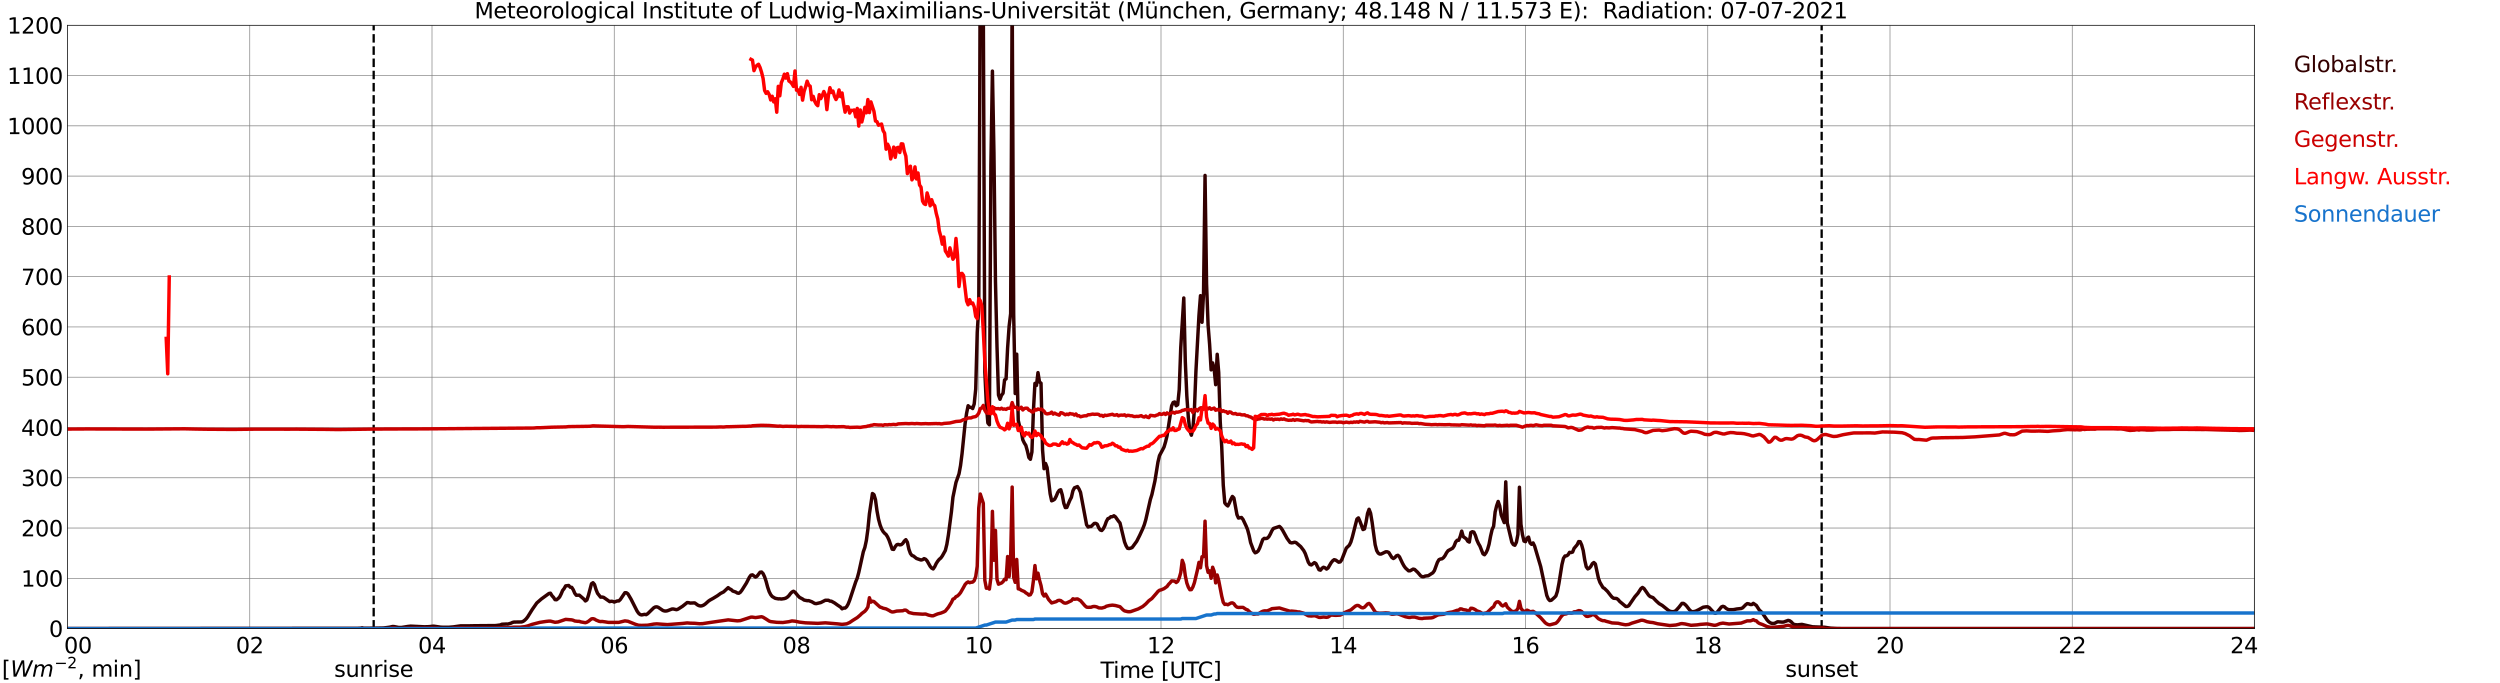 <?xml version="1.0" encoding="utf-8" standalone="no"?>
<!DOCTYPE svg PUBLIC "-//W3C//DTD SVG 1.1//EN"
  "http://www.w3.org/Graphics/SVG/1.1/DTD/svg11.dtd">
<svg xmlns:xlink="http://www.w3.org/1999/xlink" width="1085.4pt" height="296.64pt" viewBox="0 0 1085.4 296.64" xmlns="http://www.w3.org/2000/svg" version="1.1">
 <defs>
  <style type="text/css">*{stroke-linejoin: round; stroke-linecap: butt}</style>
 </defs>
 <g id="figure_1">
  <g id="patch_1">
   <path d="M 0 296.64 
L 1085.4 296.64 
L 1085.4 0 
L 0 0 
z
" style="fill: #ffffff"/>
  </g>
  <g id="axes_1">
   <g id="patch_2">
    <path d="M 29.306 272.909 
L 978.814 272.909 
L 978.814 10.976 
L 29.306 10.976 
z
" style="fill: #ffffff"/>
   </g>
   <g id="patch_3">
    <path d="M 978.814 272.909 
L 978.814 272.909 
L 978.814 10.976 
L 978.814 10.976 
z
" clip-path="url(#p666d98e16e)" style="fill: #d3d3d3; opacity: 0.25; stroke: #d3d3d3; stroke-linejoin: miter"/>
   </g>
   <g id="matplotlib.axis_1">
    <g id="xtick_1">
     <g id="line2d_1">
      <path d="M 29.306 272.909 
L 29.306 10.976 
" clip-path="url(#p666d98e16e)" style="fill: none; stroke: #808080; stroke-width: 0.3; stroke-linecap: square"/>
     </g>
     <g id="line2d_2"/>
     <g id="text_1">
      <!--    00 -->
      <g transform="translate(18.733 283.627) scale(0.095 -0.095)">
       <defs>
        <path id="DejaVuSans-20" transform="scale(0.016)"/>
        <path id="DejaVuSans-30" d="M 2034 4250 
Q 1547 4250 1301 3770 
Q 1056 3291 1056 2328 
Q 1056 1369 1301 889 
Q 1547 409 2034 409 
Q 2525 409 2770 889 
Q 3016 1369 3016 2328 
Q 3016 3291 2770 3770 
Q 2525 4250 2034 4250 
z
M 2034 4750 
Q 2819 4750 3233 4129 
Q 3647 3509 3647 2328 
Q 3647 1150 3233 529 
Q 2819 -91 2034 -91 
Q 1250 -91 836 529 
Q 422 1150 422 2328 
Q 422 3509 836 4129 
Q 1250 4750 2034 4750 
z
" transform="scale(0.016)"/>
       </defs>
       <use xlink:href="#DejaVuSans-20"/>
       <use xlink:href="#DejaVuSans-20" transform="translate(31.787 0)"/>
       <use xlink:href="#DejaVuSans-20" transform="translate(63.574 0)"/>
       <use xlink:href="#DejaVuSans-30" transform="translate(95.361 0)"/>
       <use xlink:href="#DejaVuSans-30" transform="translate(158.984 0)"/>
      </g>
     </g>
    </g>
    <g id="xtick_2">
     <g id="line2d_3">
      <path d="M 108.431 272.909 
L 108.431 10.976 
" clip-path="url(#p666d98e16e)" style="fill: none; stroke: #808080; stroke-width: 0.3; stroke-linecap: square"/>
     </g>
     <g id="line2d_4"/>
     <g id="text_2">
      <!-- 02 -->
      <g transform="translate(102.387 283.627) scale(0.095 -0.095)">
       <defs>
        <path id="DejaVuSans-32" d="M 1228 531 
L 3431 531 
L 3431 0 
L 469 0 
L 469 531 
Q 828 903 1448 1529 
Q 2069 2156 2228 2338 
Q 2531 2678 2651 2914 
Q 2772 3150 2772 3378 
Q 2772 3750 2511 3984 
Q 2250 4219 1831 4219 
Q 1534 4219 1204 4116 
Q 875 4013 500 3803 
L 500 4441 
Q 881 4594 1212 4672 
Q 1544 4750 1819 4750 
Q 2544 4750 2975 4387 
Q 3406 4025 3406 3419 
Q 3406 3131 3298 2873 
Q 3191 2616 2906 2266 
Q 2828 2175 2409 1742 
Q 1991 1309 1228 531 
z
" transform="scale(0.016)"/>
       </defs>
       <use xlink:href="#DejaVuSans-30"/>
       <use xlink:href="#DejaVuSans-32" transform="translate(63.623 0)"/>
      </g>
     </g>
    </g>
    <g id="xtick_3">
     <g id="line2d_5">
      <path d="M 187.557 272.909 
L 187.557 10.976 
" clip-path="url(#p666d98e16e)" style="fill: none; stroke: #808080; stroke-width: 0.3; stroke-linecap: square"/>
     </g>
     <g id="line2d_6"/>
     <g id="text_3">
      <!-- 04 -->
      <g transform="translate(181.513 283.627) scale(0.095 -0.095)">
       <defs>
        <path id="DejaVuSans-34" d="M 2419 4116 
L 825 1625 
L 2419 1625 
L 2419 4116 
z
M 2253 4666 
L 3047 4666 
L 3047 1625 
L 3713 1625 
L 3713 1100 
L 3047 1100 
L 3047 0 
L 2419 0 
L 2419 1100 
L 313 1100 
L 313 1709 
L 2253 4666 
z
" transform="scale(0.016)"/>
       </defs>
       <use xlink:href="#DejaVuSans-30"/>
       <use xlink:href="#DejaVuSans-34" transform="translate(63.623 0)"/>
      </g>
     </g>
    </g>
    <g id="xtick_4">
     <g id="line2d_7">
      <path d="M 266.683 272.909 
L 266.683 10.976 
" clip-path="url(#p666d98e16e)" style="fill: none; stroke: #808080; stroke-width: 0.3; stroke-linecap: square"/>
     </g>
     <g id="line2d_8"/>
     <g id="text_4">
      <!-- 06 -->
      <g transform="translate(260.638 283.627) scale(0.095 -0.095)">
       <defs>
        <path id="DejaVuSans-36" d="M 2113 2584 
Q 1688 2584 1439 2293 
Q 1191 2003 1191 1497 
Q 1191 994 1439 701 
Q 1688 409 2113 409 
Q 2538 409 2786 701 
Q 3034 994 3034 1497 
Q 3034 2003 2786 2293 
Q 2538 2584 2113 2584 
z
M 3366 4563 
L 3366 3988 
Q 3128 4100 2886 4159 
Q 2644 4219 2406 4219 
Q 1781 4219 1451 3797 
Q 1122 3375 1075 2522 
Q 1259 2794 1537 2939 
Q 1816 3084 2150 3084 
Q 2853 3084 3261 2657 
Q 3669 2231 3669 1497 
Q 3669 778 3244 343 
Q 2819 -91 2113 -91 
Q 1303 -91 875 529 
Q 447 1150 447 2328 
Q 447 3434 972 4092 
Q 1497 4750 2381 4750 
Q 2619 4750 2861 4703 
Q 3103 4656 3366 4563 
z
" transform="scale(0.016)"/>
       </defs>
       <use xlink:href="#DejaVuSans-30"/>
       <use xlink:href="#DejaVuSans-36" transform="translate(63.623 0)"/>
      </g>
     </g>
    </g>
    <g id="xtick_5">
     <g id="line2d_9">
      <path d="M 345.808 272.909 
L 345.808 10.976 
" clip-path="url(#p666d98e16e)" style="fill: none; stroke: #808080; stroke-width: 0.3; stroke-linecap: square"/>
     </g>
     <g id="line2d_10"/>
     <g id="text_5">
      <!-- 08 -->
      <g transform="translate(339.764 283.627) scale(0.095 -0.095)">
       <defs>
        <path id="DejaVuSans-38" d="M 2034 2216 
Q 1584 2216 1326 1975 
Q 1069 1734 1069 1313 
Q 1069 891 1326 650 
Q 1584 409 2034 409 
Q 2484 409 2743 651 
Q 3003 894 3003 1313 
Q 3003 1734 2745 1975 
Q 2488 2216 2034 2216 
z
M 1403 2484 
Q 997 2584 770 2862 
Q 544 3141 544 3541 
Q 544 4100 942 4425 
Q 1341 4750 2034 4750 
Q 2731 4750 3128 4425 
Q 3525 4100 3525 3541 
Q 3525 3141 3298 2862 
Q 3072 2584 2669 2484 
Q 3125 2378 3379 2068 
Q 3634 1759 3634 1313 
Q 3634 634 3220 271 
Q 2806 -91 2034 -91 
Q 1263 -91 848 271 
Q 434 634 434 1313 
Q 434 1759 690 2068 
Q 947 2378 1403 2484 
z
M 1172 3481 
Q 1172 3119 1398 2916 
Q 1625 2713 2034 2713 
Q 2441 2713 2670 2916 
Q 2900 3119 2900 3481 
Q 2900 3844 2670 4047 
Q 2441 4250 2034 4250 
Q 1625 4250 1398 4047 
Q 1172 3844 1172 3481 
z
" transform="scale(0.016)"/>
       </defs>
       <use xlink:href="#DejaVuSans-30"/>
       <use xlink:href="#DejaVuSans-38" transform="translate(63.623 0)"/>
      </g>
     </g>
    </g>
    <g id="xtick_6">
     <g id="line2d_11">
      <path d="M 424.934 272.909 
L 424.934 10.976 
" clip-path="url(#p666d98e16e)" style="fill: none; stroke: #808080; stroke-width: 0.3; stroke-linecap: square"/>
     </g>
     <g id="line2d_12"/>
     <g id="text_6">
      <!-- 10 -->
      <g transform="translate(418.89 283.627) scale(0.095 -0.095)">
       <defs>
        <path id="DejaVuSans-31" d="M 794 531 
L 1825 531 
L 1825 4091 
L 703 3866 
L 703 4441 
L 1819 4666 
L 2450 4666 
L 2450 531 
L 3481 531 
L 3481 0 
L 794 0 
L 794 531 
z
" transform="scale(0.016)"/>
       </defs>
       <use xlink:href="#DejaVuSans-31"/>
       <use xlink:href="#DejaVuSans-30" transform="translate(63.623 0)"/>
      </g>
     </g>
    </g>
    <g id="xtick_7">
     <g id="line2d_13">
      <path d="M 504.06 272.909 
L 504.06 10.976 
" clip-path="url(#p666d98e16e)" style="fill: none; stroke: #808080; stroke-width: 0.3; stroke-linecap: square"/>
     </g>
     <g id="line2d_14"/>
     <g id="text_7">
      <!-- 12 -->
      <g transform="translate(498.015 283.627) scale(0.095 -0.095)">
       <use xlink:href="#DejaVuSans-31"/>
       <use xlink:href="#DejaVuSans-32" transform="translate(63.623 0)"/>
      </g>
     </g>
    </g>
    <g id="xtick_8">
     <g id="line2d_15">
      <path d="M 583.185 272.909 
L 583.185 10.976 
" clip-path="url(#p666d98e16e)" style="fill: none; stroke: #808080; stroke-width: 0.3; stroke-linecap: square"/>
     </g>
     <g id="line2d_16"/>
     <g id="text_8">
      <!-- 14 -->
      <g transform="translate(577.141 283.627) scale(0.095 -0.095)">
       <use xlink:href="#DejaVuSans-31"/>
       <use xlink:href="#DejaVuSans-34" transform="translate(63.623 0)"/>
      </g>
     </g>
    </g>
    <g id="xtick_9">
     <g id="line2d_17">
      <path d="M 662.311 272.909 
L 662.311 10.976 
" clip-path="url(#p666d98e16e)" style="fill: none; stroke: #808080; stroke-width: 0.3; stroke-linecap: square"/>
     </g>
     <g id="line2d_18"/>
     <g id="text_9">
      <!-- 16 -->
      <g transform="translate(656.267 283.627) scale(0.095 -0.095)">
       <use xlink:href="#DejaVuSans-31"/>
       <use xlink:href="#DejaVuSans-36" transform="translate(63.623 0)"/>
      </g>
     </g>
    </g>
    <g id="xtick_10">
     <g id="line2d_19">
      <path d="M 741.437 272.909 
L 741.437 10.976 
" clip-path="url(#p666d98e16e)" style="fill: none; stroke: #808080; stroke-width: 0.3; stroke-linecap: square"/>
     </g>
     <g id="line2d_20"/>
     <g id="text_10">
      <!-- 18 -->
      <g transform="translate(735.392 283.627) scale(0.095 -0.095)">
       <use xlink:href="#DejaVuSans-31"/>
       <use xlink:href="#DejaVuSans-38" transform="translate(63.623 0)"/>
      </g>
     </g>
    </g>
    <g id="xtick_11">
     <g id="line2d_21">
      <path d="M 820.562 272.909 
L 820.562 10.976 
" clip-path="url(#p666d98e16e)" style="fill: none; stroke: #808080; stroke-width: 0.3; stroke-linecap: square"/>
     </g>
     <g id="line2d_22"/>
     <g id="text_11">
      <!-- 20 -->
      <g transform="translate(814.518 283.627) scale(0.095 -0.095)">
       <use xlink:href="#DejaVuSans-32"/>
       <use xlink:href="#DejaVuSans-30" transform="translate(63.623 0)"/>
      </g>
     </g>
    </g>
    <g id="xtick_12">
     <g id="line2d_23">
      <path d="M 899.688 272.909 
L 899.688 10.976 
" clip-path="url(#p666d98e16e)" style="fill: none; stroke: #808080; stroke-width: 0.3; stroke-linecap: square"/>
     </g>
     <g id="line2d_24"/>
     <g id="text_12">
      <!-- 22 -->
      <g transform="translate(893.644 283.627) scale(0.095 -0.095)">
       <use xlink:href="#DejaVuSans-32"/>
       <use xlink:href="#DejaVuSans-32" transform="translate(63.623 0)"/>
      </g>
     </g>
    </g>
    <g id="xtick_13">
     <g id="line2d_25">
      <path d="M 978.814 272.909 
L 978.814 10.976 
" clip-path="url(#p666d98e16e)" style="fill: none; stroke: #808080; stroke-width: 0.3; stroke-linecap: square"/>
     </g>
     <g id="line2d_26"/>
     <g id="text_13">
      <!-- 24    -->
      <g transform="translate(968.241 283.627) scale(0.095 -0.095)">
       <use xlink:href="#DejaVuSans-32"/>
       <use xlink:href="#DejaVuSans-34" transform="translate(63.623 0)"/>
       <use xlink:href="#DejaVuSans-20" transform="translate(127.246 0)"/>
       <use xlink:href="#DejaVuSans-20" transform="translate(159.033 0)"/>
       <use xlink:href="#DejaVuSans-20" transform="translate(190.82 0)"/>
      </g>
     </g>
    </g>
    <g id="text_14">
     <!-- Time [UTC] -->
     <g transform="translate(477.806 294.322) scale(0.095 -0.095)">
      <defs>
       <path id="DejaVuSans-54" d="M -19 4666 
L 3928 4666 
L 3928 4134 
L 2272 4134 
L 2272 0 
L 1638 0 
L 1638 4134 
L -19 4134 
L -19 4666 
z
" transform="scale(0.016)"/>
       <path id="DejaVuSans-69" d="M 603 3500 
L 1178 3500 
L 1178 0 
L 603 0 
L 603 3500 
z
M 603 4863 
L 1178 4863 
L 1178 4134 
L 603 4134 
L 603 4863 
z
" transform="scale(0.016)"/>
       <path id="DejaVuSans-6d" d="M 3328 2828 
Q 3544 3216 3844 3400 
Q 4144 3584 4550 3584 
Q 5097 3584 5394 3201 
Q 5691 2819 5691 2113 
L 5691 0 
L 5113 0 
L 5113 2094 
Q 5113 2597 4934 2840 
Q 4756 3084 4391 3084 
Q 3944 3084 3684 2787 
Q 3425 2491 3425 1978 
L 3425 0 
L 2847 0 
L 2847 2094 
Q 2847 2600 2669 2842 
Q 2491 3084 2119 3084 
Q 1678 3084 1418 2786 
Q 1159 2488 1159 1978 
L 1159 0 
L 581 0 
L 581 3500 
L 1159 3500 
L 1159 2956 
Q 1356 3278 1631 3431 
Q 1906 3584 2284 3584 
Q 2666 3584 2933 3390 
Q 3200 3197 3328 2828 
z
" transform="scale(0.016)"/>
       <path id="DejaVuSans-65" d="M 3597 1894 
L 3597 1613 
L 953 1613 
Q 991 1019 1311 708 
Q 1631 397 2203 397 
Q 2534 397 2845 478 
Q 3156 559 3463 722 
L 3463 178 
Q 3153 47 2828 -22 
Q 2503 -91 2169 -91 
Q 1331 -91 842 396 
Q 353 884 353 1716 
Q 353 2575 817 3079 
Q 1281 3584 2069 3584 
Q 2775 3584 3186 3129 
Q 3597 2675 3597 1894 
z
M 3022 2063 
Q 3016 2534 2758 2815 
Q 2500 3097 2075 3097 
Q 1594 3097 1305 2825 
Q 1016 2553 972 2059 
L 3022 2063 
z
" transform="scale(0.016)"/>
       <path id="DejaVuSans-5b" d="M 550 4863 
L 1875 4863 
L 1875 4416 
L 1125 4416 
L 1125 -397 
L 1875 -397 
L 1875 -844 
L 550 -844 
L 550 4863 
z
" transform="scale(0.016)"/>
       <path id="DejaVuSans-55" d="M 556 4666 
L 1191 4666 
L 1191 1831 
Q 1191 1081 1462 751 
Q 1734 422 2344 422 
Q 2950 422 3222 751 
Q 3494 1081 3494 1831 
L 3494 4666 
L 4128 4666 
L 4128 1753 
Q 4128 841 3676 375 
Q 3225 -91 2344 -91 
Q 1459 -91 1007 375 
Q 556 841 556 1753 
L 556 4666 
z
" transform="scale(0.016)"/>
       <path id="DejaVuSans-43" d="M 4122 4306 
L 4122 3641 
Q 3803 3938 3442 4084 
Q 3081 4231 2675 4231 
Q 1875 4231 1450 3742 
Q 1025 3253 1025 2328 
Q 1025 1406 1450 917 
Q 1875 428 2675 428 
Q 3081 428 3442 575 
Q 3803 722 4122 1019 
L 4122 359 
Q 3791 134 3420 21 
Q 3050 -91 2638 -91 
Q 1578 -91 968 557 
Q 359 1206 359 2328 
Q 359 3453 968 4101 
Q 1578 4750 2638 4750 
Q 3056 4750 3426 4639 
Q 3797 4528 4122 4306 
z
" transform="scale(0.016)"/>
       <path id="DejaVuSans-5d" d="M 1947 4863 
L 1947 -844 
L 622 -844 
L 622 -397 
L 1369 -397 
L 1369 4416 
L 622 4416 
L 622 4863 
L 1947 4863 
z
" transform="scale(0.016)"/>
      </defs>
      <use xlink:href="#DejaVuSans-54"/>
      <use xlink:href="#DejaVuSans-69" transform="translate(57.959 0)"/>
      <use xlink:href="#DejaVuSans-6d" transform="translate(85.742 0)"/>
      <use xlink:href="#DejaVuSans-65" transform="translate(183.154 0)"/>
      <use xlink:href="#DejaVuSans-20" transform="translate(244.678 0)"/>
      <use xlink:href="#DejaVuSans-5b" transform="translate(276.465 0)"/>
      <use xlink:href="#DejaVuSans-55" transform="translate(315.479 0)"/>
      <use xlink:href="#DejaVuSans-54" transform="translate(388.672 0)"/>
      <use xlink:href="#DejaVuSans-43" transform="translate(443.881 0)"/>
      <use xlink:href="#DejaVuSans-5d" transform="translate(513.705 0)"/>
     </g>
    </g>
   </g>
   <g id="matplotlib.axis_2">
    <g id="ytick_1">
     <g id="line2d_27">
      <path d="M 29.306 272.909 
L 978.814 272.909 
" clip-path="url(#p666d98e16e)" style="fill: none; stroke: #808080; stroke-width: 0.3; stroke-linecap: square"/>
     </g>
     <g id="line2d_28"/>
     <g id="text_15">
      <!-- 0 -->
      <g transform="translate(21.261 276.518) scale(0.095 -0.095)">
       <use xlink:href="#DejaVuSans-30"/>
      </g>
     </g>
    </g>
    <g id="ytick_2">
     <g id="line2d_29">
      <path d="M 29.306 251.081 
L 978.814 251.081 
" clip-path="url(#p666d98e16e)" style="fill: none; stroke: #808080; stroke-width: 0.3; stroke-linecap: square"/>
     </g>
     <g id="line2d_30"/>
     <g id="text_16">
      <!-- 100 -->
      <g transform="translate(9.173 254.69) scale(0.095 -0.095)">
       <use xlink:href="#DejaVuSans-31"/>
       <use xlink:href="#DejaVuSans-30" transform="translate(63.623 0)"/>
       <use xlink:href="#DejaVuSans-30" transform="translate(127.246 0)"/>
      </g>
     </g>
    </g>
    <g id="ytick_3">
     <g id="line2d_31">
      <path d="M 29.306 229.253 
L 978.814 229.253 
" clip-path="url(#p666d98e16e)" style="fill: none; stroke: #808080; stroke-width: 0.3; stroke-linecap: square"/>
     </g>
     <g id="line2d_32"/>
     <g id="text_17">
      <!-- 200 -->
      <g transform="translate(9.173 232.863) scale(0.095 -0.095)">
       <use xlink:href="#DejaVuSans-32"/>
       <use xlink:href="#DejaVuSans-30" transform="translate(63.623 0)"/>
       <use xlink:href="#DejaVuSans-30" transform="translate(127.246 0)"/>
      </g>
     </g>
    </g>
    <g id="ytick_4">
     <g id="line2d_33">
      <path d="M 29.306 207.426 
L 978.814 207.426 
" clip-path="url(#p666d98e16e)" style="fill: none; stroke: #808080; stroke-width: 0.3; stroke-linecap: square"/>
     </g>
     <g id="line2d_34"/>
     <g id="text_18">
      <!-- 300 -->
      <g transform="translate(9.173 211.035) scale(0.095 -0.095)">
       <defs>
        <path id="DejaVuSans-33" d="M 2597 2516 
Q 3050 2419 3304 2112 
Q 3559 1806 3559 1356 
Q 3559 666 3084 287 
Q 2609 -91 1734 -91 
Q 1441 -91 1130 -33 
Q 819 25 488 141 
L 488 750 
Q 750 597 1062 519 
Q 1375 441 1716 441 
Q 2309 441 2620 675 
Q 2931 909 2931 1356 
Q 2931 1769 2642 2001 
Q 2353 2234 1838 2234 
L 1294 2234 
L 1294 2753 
L 1863 2753 
Q 2328 2753 2575 2939 
Q 2822 3125 2822 3475 
Q 2822 3834 2567 4026 
Q 2313 4219 1838 4219 
Q 1578 4219 1281 4162 
Q 984 4106 628 3988 
L 628 4550 
Q 988 4650 1302 4700 
Q 1616 4750 1894 4750 
Q 2613 4750 3031 4423 
Q 3450 4097 3450 3541 
Q 3450 3153 3228 2886 
Q 3006 2619 2597 2516 
z
" transform="scale(0.016)"/>
       </defs>
       <use xlink:href="#DejaVuSans-33"/>
       <use xlink:href="#DejaVuSans-30" transform="translate(63.623 0)"/>
       <use xlink:href="#DejaVuSans-30" transform="translate(127.246 0)"/>
      </g>
     </g>
    </g>
    <g id="ytick_5">
     <g id="line2d_35">
      <path d="M 29.306 185.598 
L 978.814 185.598 
" clip-path="url(#p666d98e16e)" style="fill: none; stroke: #808080; stroke-width: 0.3; stroke-linecap: square"/>
     </g>
     <g id="line2d_36"/>
     <g id="text_19">
      <!-- 400 -->
      <g transform="translate(9.173 189.207) scale(0.095 -0.095)">
       <use xlink:href="#DejaVuSans-34"/>
       <use xlink:href="#DejaVuSans-30" transform="translate(63.623 0)"/>
       <use xlink:href="#DejaVuSans-30" transform="translate(127.246 0)"/>
      </g>
     </g>
    </g>
    <g id="ytick_6">
     <g id="line2d_37">
      <path d="M 29.306 163.77 
L 978.814 163.77 
" clip-path="url(#p666d98e16e)" style="fill: none; stroke: #808080; stroke-width: 0.3; stroke-linecap: square"/>
     </g>
     <g id="line2d_38"/>
     <g id="text_20">
      <!-- 500 -->
      <g transform="translate(9.173 167.379) scale(0.095 -0.095)">
       <defs>
        <path id="DejaVuSans-35" d="M 691 4666 
L 3169 4666 
L 3169 4134 
L 1269 4134 
L 1269 2991 
Q 1406 3038 1543 3061 
Q 1681 3084 1819 3084 
Q 2600 3084 3056 2656 
Q 3513 2228 3513 1497 
Q 3513 744 3044 326 
Q 2575 -91 1722 -91 
Q 1428 -91 1123 -41 
Q 819 9 494 109 
L 494 744 
Q 775 591 1075 516 
Q 1375 441 1709 441 
Q 2250 441 2565 725 
Q 2881 1009 2881 1497 
Q 2881 1984 2565 2268 
Q 2250 2553 1709 2553 
Q 1456 2553 1204 2497 
Q 953 2441 691 2322 
L 691 4666 
z
" transform="scale(0.016)"/>
       </defs>
       <use xlink:href="#DejaVuSans-35"/>
       <use xlink:href="#DejaVuSans-30" transform="translate(63.623 0)"/>
       <use xlink:href="#DejaVuSans-30" transform="translate(127.246 0)"/>
      </g>
     </g>
    </g>
    <g id="ytick_7">
     <g id="line2d_39">
      <path d="M 29.306 141.942 
L 978.814 141.942 
" clip-path="url(#p666d98e16e)" style="fill: none; stroke: #808080; stroke-width: 0.3; stroke-linecap: square"/>
     </g>
     <g id="line2d_40"/>
     <g id="text_21">
      <!-- 600 -->
      <g transform="translate(9.173 145.551) scale(0.095 -0.095)">
       <use xlink:href="#DejaVuSans-36"/>
       <use xlink:href="#DejaVuSans-30" transform="translate(63.623 0)"/>
       <use xlink:href="#DejaVuSans-30" transform="translate(127.246 0)"/>
      </g>
     </g>
    </g>
    <g id="ytick_8">
     <g id="line2d_41">
      <path d="M 29.306 120.114 
L 978.814 120.114 
" clip-path="url(#p666d98e16e)" style="fill: none; stroke: #808080; stroke-width: 0.3; stroke-linecap: square"/>
     </g>
     <g id="line2d_42"/>
     <g id="text_22">
      <!-- 700 -->
      <g transform="translate(9.173 123.724) scale(0.095 -0.095)">
       <defs>
        <path id="DejaVuSans-37" d="M 525 4666 
L 3525 4666 
L 3525 4397 
L 1831 0 
L 1172 0 
L 2766 4134 
L 525 4134 
L 525 4666 
z
" transform="scale(0.016)"/>
       </defs>
       <use xlink:href="#DejaVuSans-37"/>
       <use xlink:href="#DejaVuSans-30" transform="translate(63.623 0)"/>
       <use xlink:href="#DejaVuSans-30" transform="translate(127.246 0)"/>
      </g>
     </g>
    </g>
    <g id="ytick_9">
     <g id="line2d_43">
      <path d="M 29.306 98.287 
L 978.814 98.287 
" clip-path="url(#p666d98e16e)" style="fill: none; stroke: #808080; stroke-width: 0.3; stroke-linecap: square"/>
     </g>
     <g id="line2d_44"/>
     <g id="text_23">
      <!-- 800 -->
      <g transform="translate(9.173 101.896) scale(0.095 -0.095)">
       <use xlink:href="#DejaVuSans-38"/>
       <use xlink:href="#DejaVuSans-30" transform="translate(63.623 0)"/>
       <use xlink:href="#DejaVuSans-30" transform="translate(127.246 0)"/>
      </g>
     </g>
    </g>
    <g id="ytick_10">
     <g id="line2d_45">
      <path d="M 29.306 76.459 
L 978.814 76.459 
" clip-path="url(#p666d98e16e)" style="fill: none; stroke: #808080; stroke-width: 0.3; stroke-linecap: square"/>
     </g>
     <g id="line2d_46"/>
     <g id="text_24">
      <!-- 900 -->
      <g transform="translate(9.173 80.068) scale(0.095 -0.095)">
       <defs>
        <path id="DejaVuSans-39" d="M 703 97 
L 703 672 
Q 941 559 1184 500 
Q 1428 441 1663 441 
Q 2288 441 2617 861 
Q 2947 1281 2994 2138 
Q 2813 1869 2534 1725 
Q 2256 1581 1919 1581 
Q 1219 1581 811 2004 
Q 403 2428 403 3163 
Q 403 3881 828 4315 
Q 1253 4750 1959 4750 
Q 2769 4750 3195 4129 
Q 3622 3509 3622 2328 
Q 3622 1225 3098 567 
Q 2575 -91 1691 -91 
Q 1453 -91 1209 -44 
Q 966 3 703 97 
z
M 1959 2075 
Q 2384 2075 2632 2365 
Q 2881 2656 2881 3163 
Q 2881 3666 2632 3958 
Q 2384 4250 1959 4250 
Q 1534 4250 1286 3958 
Q 1038 3666 1038 3163 
Q 1038 2656 1286 2365 
Q 1534 2075 1959 2075 
z
" transform="scale(0.016)"/>
       </defs>
       <use xlink:href="#DejaVuSans-39"/>
       <use xlink:href="#DejaVuSans-30" transform="translate(63.623 0)"/>
       <use xlink:href="#DejaVuSans-30" transform="translate(127.246 0)"/>
      </g>
     </g>
    </g>
    <g id="ytick_11">
     <g id="line2d_47">
      <path d="M 29.306 54.631 
L 978.814 54.631 
" clip-path="url(#p666d98e16e)" style="fill: none; stroke: #808080; stroke-width: 0.3; stroke-linecap: square"/>
     </g>
     <g id="line2d_48"/>
     <g id="text_25">
      <!-- 1000 -->
      <g transform="translate(3.128 58.24) scale(0.095 -0.095)">
       <use xlink:href="#DejaVuSans-31"/>
       <use xlink:href="#DejaVuSans-30" transform="translate(63.623 0)"/>
       <use xlink:href="#DejaVuSans-30" transform="translate(127.246 0)"/>
       <use xlink:href="#DejaVuSans-30" transform="translate(190.869 0)"/>
      </g>
     </g>
    </g>
    <g id="ytick_12">
     <g id="line2d_49">
      <path d="M 29.306 32.803 
L 978.814 32.803 
" clip-path="url(#p666d98e16e)" style="fill: none; stroke: #808080; stroke-width: 0.3; stroke-linecap: square"/>
     </g>
     <g id="line2d_50"/>
     <g id="text_26">
      <!-- 1100 -->
      <g transform="translate(3.128 36.413) scale(0.095 -0.095)">
       <use xlink:href="#DejaVuSans-31"/>
       <use xlink:href="#DejaVuSans-31" transform="translate(63.623 0)"/>
       <use xlink:href="#DejaVuSans-30" transform="translate(127.246 0)"/>
       <use xlink:href="#DejaVuSans-30" transform="translate(190.869 0)"/>
      </g>
     </g>
    </g>
    <g id="ytick_13">
     <g id="line2d_51">
      <path d="M 29.306 10.976 
L 978.814 10.976 
" clip-path="url(#p666d98e16e)" style="fill: none; stroke: #808080; stroke-width: 0.3; stroke-linecap: square"/>
     </g>
     <g id="line2d_52"/>
     <g id="text_27">
      <!-- 1200 -->
      <g transform="translate(3.128 14.585) scale(0.095 -0.095)">
       <use xlink:href="#DejaVuSans-31"/>
       <use xlink:href="#DejaVuSans-32" transform="translate(63.623 0)"/>
       <use xlink:href="#DejaVuSans-30" transform="translate(127.246 0)"/>
       <use xlink:href="#DejaVuSans-30" transform="translate(190.869 0)"/>
      </g>
     </g>
    </g>
   </g>
   <g id="line2d_53">
    <path d="M 162.237 272.909 
L 162.237 10.976 
" clip-path="url(#p666d98e16e)" style="fill: none; stroke-dasharray: 3.7,1.6; stroke-dashoffset: 0; stroke: #000000"/>
   </g>
   <g id="line2d_54">
    <path d="M 790.89 272.909 
L 790.89 10.976 
" clip-path="url(#p666d98e16e)" style="fill: none; stroke-dasharray: 3.7,1.6; stroke-dashoffset: 0; stroke: #000000"/>
   </g>
   <g id="line2d_55">
    <path d="M 29.306 272.909 
L 155.247 272.817 
L 156.566 272.756 
L 157.226 272.575 
L 157.885 272.776 
L 162.501 272.736 
L 166.457 272.656 
L 169.094 272.313 
L 170.413 272.012 
L 171.073 272.031 
L 173.051 272.413 
L 174.37 272.413 
L 177.007 271.992 
L 178.326 271.85 
L 184.26 272.132 
L 186.238 272.073 
L 188.216 271.85 
L 191.513 272.313 
L 194.81 272.335 
L 196.788 272.173 
L 200.085 271.71 
L 202.063 271.73 
L 204.042 271.71 
L 206.02 271.669 
L 215.251 271.59 
L 216.57 271.409 
L 217.229 271.328 
L 217.889 271.025 
L 219.867 270.925 
L 220.526 270.946 
L 221.845 270.564 
L 222.504 270.241 
L 223.164 270.08 
L 226.461 270.021 
L 227.12 269.779 
L 227.779 269.296 
L 228.439 268.672 
L 229.098 267.827 
L 231.076 264.63 
L 233.054 261.792 
L 235.033 260.061 
L 238.329 257.669 
L 238.989 257.546 
L 239.648 258.633 
L 240.308 259.338 
L 240.967 260.343 
L 241.626 260.384 
L 242.286 259.88 
L 242.945 259.216 
L 243.604 257.928 
L 244.264 256.361 
L 244.923 255.536 
L 245.583 254.368 
L 246.901 254.187 
L 247.561 254.931 
L 248.22 255.012 
L 248.88 256.038 
L 249.539 257.568 
L 250.198 258.433 
L 251.517 258.391 
L 253.495 260.102 
L 254.155 260.908 
L 254.814 260.465 
L 255.473 258.472 
L 256.792 253.462 
L 257.451 253 
L 258.111 253.785 
L 258.77 255.957 
L 259.43 257.588 
L 260.748 259.258 
L 261.408 259.216 
L 262.067 259.358 
L 264.705 261.209 
L 265.364 261.028 
L 266.023 261.109 
L 266.683 261.39 
L 268.002 260.908 
L 268.661 260.908 
L 269.32 260.284 
L 271.298 257.346 
L 271.958 257.346 
L 272.617 257.828 
L 273.936 260.061 
L 276.573 265.273 
L 277.233 266.219 
L 277.892 266.801 
L 278.552 266.983 
L 279.87 266.721 
L 280.53 266.863 
L 281.189 266.459 
L 283.827 263.885 
L 284.486 263.523 
L 285.145 263.462 
L 285.805 263.682 
L 287.783 265.031 
L 288.442 265.252 
L 289.102 265.293 
L 289.761 265.171 
L 291.739 264.407 
L 292.399 264.407 
L 293.717 264.708 
L 294.377 264.468 
L 296.355 263.2 
L 298.333 261.611 
L 298.992 261.652 
L 299.652 261.833 
L 301.63 261.753 
L 302.949 262.717 
L 303.608 262.999 
L 304.267 263.099 
L 304.927 262.96 
L 305.586 262.656 
L 306.246 262.194 
L 307.564 261.008 
L 308.224 260.546 
L 309.543 259.821 
L 311.521 258.614 
L 312.839 257.647 
L 314.158 256.983 
L 316.136 255.132 
L 316.796 255.656 
L 317.455 255.977 
L 318.114 256.601 
L 319.433 257.044 
L 320.093 257.468 
L 320.752 257.568 
L 321.411 257.145 
L 322.071 256.3 
L 324.049 253.161 
L 325.368 250.586 
L 326.027 249.721 
L 326.686 249.581 
L 328.005 250.546 
L 328.665 250.164 
L 329.983 248.453 
L 330.643 248.353 
L 331.302 249.038 
L 331.961 250.446 
L 332.621 252.437 
L 333.28 254.912 
L 333.94 256.863 
L 334.599 258.151 
L 335.258 258.976 
L 336.577 259.76 
L 337.896 260.002 
L 338.555 259.982 
L 339.215 260.083 
L 340.533 259.88 
L 341.193 259.659 
L 341.852 259.238 
L 342.512 258.614 
L 343.171 257.728 
L 343.83 257.044 
L 344.49 256.702 
L 345.149 257.106 
L 346.468 258.695 
L 347.127 259.358 
L 348.446 260.061 
L 349.105 260.524 
L 350.424 260.786 
L 351.083 260.766 
L 352.402 261.229 
L 353.721 261.993 
L 354.38 262.074 
L 356.359 261.611 
L 358.337 260.604 
L 359.655 260.604 
L 360.315 260.967 
L 360.974 261.028 
L 362.293 261.753 
L 363.612 262.698 
L 364.93 263.562 
L 365.59 264.326 
L 366.249 264.005 
L 366.909 264.005 
L 367.568 263.422 
L 368.227 262.274 
L 368.887 260.604 
L 371.524 252.598 
L 372.184 250.989 
L 372.843 248.534 
L 374.821 239.543 
L 375.481 237.692 
L 376.14 234.634 
L 376.799 229.825 
L 377.459 223.085 
L 378.777 214.273 
L 379.437 214.736 
L 380.096 216.929 
L 380.756 221.819 
L 381.415 225.379 
L 382.074 227.832 
L 382.734 229.605 
L 383.393 230.751 
L 384.053 231.515 
L 384.712 232.078 
L 385.371 233.145 
L 386.031 234.612 
L 387.349 238.436 
L 388.009 238.537 
L 388.668 237.33 
L 389.328 236.504 
L 389.987 236.343 
L 390.646 236.563 
L 391.306 236.463 
L 391.965 235.922 
L 392.624 234.915 
L 393.284 234.311 
L 393.943 235.417 
L 394.603 238.456 
L 395.262 240.287 
L 395.921 241.171 
L 396.581 241.392 
L 397.899 242.459 
L 399.218 242.922 
L 399.878 243.142 
L 400.537 242.983 
L 401.196 242.54 
L 401.856 242.802 
L 402.515 243.524 
L 403.834 245.86 
L 404.493 246.643 
L 405.153 247.006 
L 405.812 246.039 
L 406.471 244.653 
L 407.131 243.625 
L 407.79 242.821 
L 408.45 242.278 
L 409.109 241.372 
L 410.428 238.999 
L 411.087 236.323 
L 411.746 232.3 
L 413.065 222.24 
L 413.725 215.884 
L 415.043 209.466 
L 416.362 205.723 
L 417.022 202.143 
L 417.681 196.953 
L 419 183.937 
L 419.659 179.41 
L 420.318 176.151 
L 420.978 176.856 
L 421.637 176.856 
L 422.297 177.377 
L 422.956 175.387 
L 423.615 168.928 
L 424.275 144.365 
L 424.934 133.46 
L 425.582 -1 
M 426.025 -1 
L 426.253 0.221 
L 426.912 2.755 
L 427.572 161.504 
L 428.231 175.526 
L 428.89 183.655 
L 429.55 184.439 
L 430.209 71.62 
L 430.869 30.88 
L 431.528 66.287 
L 432.187 121.974 
L 432.847 150.139 
L 433.506 171.504 
L 434.165 173.355 
L 434.825 171.584 
L 435.484 170.72 
L 436.144 164.944 
L 436.803 164.503 
L 437.462 151.084 
L 438.122 141.628 
L 438.781 136.156 
L 439.43 -1 
M 439.451 -1 
L 440.1 136.618 
L 440.759 170.86 
L 441.419 153.76 
L 442.078 182.529 
L 442.737 185.406 
L 443.397 187.257 
L 444.056 190.956 
L 444.716 192.325 
L 445.375 193.371 
L 446.034 195.745 
L 446.694 198.642 
L 447.353 199.406 
L 448.012 196.248 
L 448.672 178.203 
L 449.331 166.455 
L 449.991 167.339 
L 450.65 161.786 
L 451.309 165.831 
L 451.969 166.374 
L 452.628 195.283 
L 453.287 203.49 
L 453.947 201.237 
L 454.606 202.988 
L 455.925 214.375 
L 456.584 217.431 
L 457.244 217.172 
L 457.903 216.729 
L 458.563 215.46 
L 459.222 213.852 
L 459.881 212.887 
L 460.541 212.625 
L 461.2 214.897 
L 461.859 218.499 
L 462.519 220.369 
L 463.178 220.308 
L 464.497 217.172 
L 465.156 215.923 
L 465.816 213.088 
L 466.475 211.8 
L 467.794 211.256 
L 468.453 212.282 
L 469.113 213.751 
L 471.75 227.832 
L 472.409 228.799 
L 473.069 228.577 
L 473.728 228.577 
L 475.047 227.269 
L 475.706 227.21 
L 476.366 227.573 
L 477.025 229.12 
L 477.685 230.107 
L 478.344 230.327 
L 479.003 229.583 
L 479.663 228.275 
L 480.322 226.424 
L 480.981 225.198 
L 481.641 224.936 
L 482.3 224.333 
L 482.96 224.333 
L 483.619 223.929 
L 484.278 224.414 
L 485.597 226.265 
L 486.256 227.068 
L 488.235 235.297 
L 488.894 236.967 
L 489.553 238.052 
L 490.213 238.155 
L 490.872 237.993 
L 491.532 237.712 
L 493.51 235.016 
L 494.828 232.401 
L 496.147 229.524 
L 496.807 227.832 
L 497.466 225.599 
L 499.444 216.849 
L 500.103 214.736 
L 501.422 208.803 
L 502.741 200.613 
L 503.4 197.817 
L 504.719 195.363 
L 505.379 194.076 
L 506.038 191.862 
L 506.697 189.147 
L 508.016 180.477 
L 508.675 176.19 
L 509.335 174.743 
L 509.994 174.522 
L 510.654 176.151 
L 511.313 175.688 
L 511.972 169.151 
L 512.632 150.944 
L 513.95 129.376 
L 514.61 156.918 
L 515.269 171.805 
L 515.929 181.261 
L 516.588 187.134 
L 517.247 188.946 
L 517.907 186.17 
L 518.566 177.7 
L 519.226 161.142 
L 520.544 136.88 
L 521.204 128.372 
L 521.863 139.919 
L 522.522 127.446 
L 523.182 76.166 
L 523.841 123.221 
L 524.501 141.146 
L 525.16 149.475 
L 525.819 160.579 
L 526.479 157.562 
L 527.138 160.158 
L 527.797 167.018 
L 528.457 153.821 
L 529.116 161.747 
L 529.776 183.072 
L 530.435 194.218 
L 531.094 210.693 
L 531.754 218.357 
L 532.413 219.162 
L 533.073 219.667 
L 533.732 218.398 
L 534.391 216.768 
L 535.051 215.541 
L 535.71 216.205 
L 537.029 223.427 
L 537.688 224.916 
L 539.007 224.674 
L 539.666 225.521 
L 540.985 228.317 
L 541.644 229.906 
L 542.304 232.401 
L 542.963 235.559 
L 544.282 239.1 
L 544.941 240.006 
L 545.601 239.744 
L 546.26 239.181 
L 546.919 237.851 
L 548.238 234.252 
L 548.898 233.728 
L 549.557 233.828 
L 550.216 233.667 
L 550.876 233.023 
L 551.535 231.857 
L 552.195 230.428 
L 552.854 229.443 
L 555.491 228.557 
L 556.151 229.181 
L 556.81 230.146 
L 558.788 233.728 
L 560.107 235.537 
L 560.766 235.699 
L 561.426 235.599 
L 562.085 235.378 
L 562.745 235.618 
L 564.723 237.33 
L 566.042 239.058 
L 566.701 240.346 
L 568.02 244.087 
L 568.679 245.074 
L 569.338 245.275 
L 570.657 244.269 
L 571.317 244.653 
L 572.635 247.348 
L 573.295 247.549 
L 573.954 246.724 
L 574.613 246.281 
L 575.273 246.523 
L 575.932 247.067 
L 576.592 246.604 
L 577.91 244.33 
L 578.57 243.505 
L 579.229 243.003 
L 579.889 243.164 
L 581.207 244.087 
L 581.867 243.948 
L 582.526 243.042 
L 584.504 237.973 
L 585.823 236.705 
L 586.482 235.356 
L 587.142 233.145 
L 589.12 225.359 
L 589.779 224.855 
L 590.439 226.344 
L 591.757 229.906 
L 592.417 229.624 
L 593.076 226.728 
L 593.736 222.925 
L 594.395 221.114 
L 595.054 222.825 
L 595.714 226.728 
L 597.032 236.485 
L 597.692 239.019 
L 598.351 240.126 
L 599.011 240.569 
L 599.67 240.527 
L 601.648 239.563 
L 602.307 239.582 
L 602.967 239.883 
L 604.286 242.016 
L 604.945 242.479 
L 605.604 242.077 
L 606.264 241.291 
L 606.923 241.09 
L 607.582 241.734 
L 608.901 244.531 
L 609.561 245.718 
L 610.22 246.624 
L 611.539 247.831 
L 612.198 247.831 
L 613.517 247.087 
L 614.176 247.226 
L 615.495 248.475 
L 616.814 250.022 
L 617.473 250.385 
L 618.133 250.385 
L 618.792 250.103 
L 620.111 249.942 
L 622.089 248.676 
L 622.748 247.75 
L 624.067 244.149 
L 624.726 243.003 
L 625.386 242.701 
L 626.045 242.621 
L 626.705 242.116 
L 627.364 241.232 
L 628.023 240.006 
L 628.683 239.1 
L 630.661 238.013 
L 631.32 237.048 
L 631.98 235.337 
L 632.639 234.573 
L 633.298 234.573 
L 633.958 232.942 
L 634.617 230.589 
L 635.276 232.984 
L 636.595 233.929 
L 637.255 234.996 
L 637.914 235.356 
L 638.573 231.194 
L 639.233 230.851 
L 639.892 231.032 
L 640.552 232.44 
L 641.211 234.492 
L 641.87 235.961 
L 642.53 237.087 
L 643.848 240.447 
L 644.508 240.85 
L 645.167 239.984 
L 645.827 238.596 
L 646.486 236.304 
L 647.145 232.822 
L 647.805 229.945 
L 648.464 228.476 
L 649.123 222.301 
L 649.783 219.586 
L 650.442 217.715 
L 651.102 219.605 
L 651.761 223.548 
L 653.08 226.887 
L 653.739 209.204 
L 654.399 227.068 
L 656.377 235.417 
L 657.036 236.443 
L 657.695 236.725 
L 658.355 235.417 
L 659.014 232.058 
L 659.674 211.538 
L 660.333 227.612 
L 660.992 232.139 
L 661.652 234.915 
L 662.311 235.177 
L 662.97 233.667 
L 663.63 233.184 
L 664.289 235.719 
L 664.949 236.323 
L 665.608 235.719 
L 666.267 237.087 
L 668.905 246 
L 671.542 258.494 
L 672.202 260.041 
L 672.861 260.746 
L 673.521 260.604 
L 674.839 259.439 
L 675.499 258.753 
L 676.158 256.743 
L 676.817 253.342 
L 678.136 245.116 
L 678.796 242.398 
L 679.455 241.392 
L 680.114 241.333 
L 680.774 240.89 
L 681.433 239.803 
L 682.092 239.903 
L 682.752 239.683 
L 683.411 238.074 
L 684.73 236.524 
L 685.389 235.136 
L 686.049 235.177 
L 686.708 236.644 
L 687.368 239.039 
L 688.027 243.123 
L 688.686 246.08 
L 689.346 246.986 
L 690.005 246.683 
L 690.664 245.919 
L 691.324 244.731 
L 691.983 244.229 
L 692.643 244.854 
L 693.961 250.989 
L 694.621 252.84 
L 695.939 255.093 
L 696.599 255.475 
L 697.918 256.763 
L 699.236 258.472 
L 699.896 259.258 
L 700.555 259.74 
L 701.874 259.841 
L 702.533 260.323 
L 703.193 261.109 
L 705.83 263.3 
L 706.49 263.3 
L 707.149 262.96 
L 709.786 259.096 
L 711.105 257.588 
L 712.424 255.556 
L 713.083 255.054 
L 713.743 255.495 
L 715.721 258.352 
L 716.38 258.976 
L 717.699 259.478 
L 719.018 260.866 
L 720.337 262.074 
L 721.655 262.837 
L 724.293 264.95 
L 724.952 265.332 
L 725.612 265.514 
L 726.271 265.575 
L 726.93 265.474 
L 727.59 265.112 
L 728.909 263.663 
L 730.227 261.973 
L 730.887 261.953 
L 731.546 262.397 
L 732.205 263.06 
L 733.524 264.769 
L 734.184 265.374 
L 734.843 265.634 
L 736.162 265.352 
L 737.48 264.708 
L 739.459 263.623 
L 740.777 263.442 
L 741.437 263.442 
L 742.096 263.824 
L 744.074 265.957 
L 744.734 266.278 
L 745.393 265.957 
L 747.371 263.501 
L 748.031 263.241 
L 748.69 263.462 
L 749.349 264.086 
L 750.009 264.488 
L 750.668 264.708 
L 752.646 264.669 
L 753.965 264.407 
L 755.943 264.186 
L 756.602 263.885 
L 757.921 262.536 
L 758.581 262.074 
L 759.24 262.174 
L 759.899 262.455 
L 760.559 262.475 
L 761.218 261.953 
L 762.537 262.859 
L 763.856 264.911 
L 764.515 265.474 
L 765.174 266.219 
L 767.153 269.115 
L 767.812 269.84 
L 768.471 270.322 
L 769.131 270.623 
L 769.79 270.685 
L 770.449 270.623 
L 771.768 269.94 
L 773.746 270.102 
L 774.406 270.06 
L 776.384 269.336 
L 777.043 269.536 
L 777.703 269.999 
L 778.362 270.743 
L 779.021 271.147 
L 780.34 271.287 
L 782.318 271.086 
L 783.637 271.387 
L 786.934 272.132 
L 792.209 272.335 
L 794.847 272.736 
L 797.484 272.876 
L 800.122 272.909 
L 978.154 272.909 
L 978.154 272.909 
" clip-path="url(#p666d98e16e)" style="fill: none; stroke: #330000; stroke-width: 1.5; stroke-linecap: square"/>
   </g>
   <g id="line2d_56">
    <path d="M 29.306 272.909 
L 169.094 272.909 
L 169.754 272.686 
L 171.073 272.625 
L 171.732 272.706 
L 172.391 272.909 
L 175.029 272.909 
L 175.688 272.765 
L 180.963 272.686 
L 182.941 272.725 
L 188.216 272.664 
L 190.195 272.725 
L 190.854 272.909 
L 196.129 272.909 
L 196.788 272.725 
L 200.085 272.586 
L 206.02 272.664 
L 210.635 272.625 
L 213.932 272.664 
L 218.548 272.464 
L 221.186 272.464 
L 223.164 272.302 
L 225.801 272.302 
L 227.779 272.082 
L 229.098 271.761 
L 231.076 271.056 
L 234.373 270.211 
L 237.011 269.809 
L 238.329 269.667 
L 238.989 269.667 
L 240.967 270.172 
L 242.286 270.03 
L 245.583 268.903 
L 248.22 269.124 
L 248.88 269.305 
L 249.539 269.606 
L 250.858 269.768 
L 251.517 269.768 
L 252.176 270.01 
L 254.155 270.351 
L 254.814 270.13 
L 255.473 269.748 
L 256.792 268.681 
L 257.451 268.602 
L 258.111 268.783 
L 258.77 269.205 
L 260.089 269.748 
L 260.748 269.868 
L 261.408 269.809 
L 262.726 269.99 
L 264.045 270.211 
L 268.661 270.211 
L 271.298 269.567 
L 272.617 269.728 
L 275.914 271.056 
L 277.233 271.457 
L 278.552 271.518 
L 281.189 271.438 
L 283.827 270.955 
L 285.145 270.855 
L 289.761 271.176 
L 296.355 270.674 
L 298.333 270.453 
L 299.652 270.554 
L 301.63 270.613 
L 303.608 270.794 
L 304.927 270.774 
L 308.224 270.272 
L 316.136 269.124 
L 320.093 269.547 
L 321.411 269.447 
L 326.027 267.936 
L 326.686 267.936 
L 328.005 268.139 
L 330.643 267.757 
L 331.302 267.978 
L 332.621 268.783 
L 333.94 269.648 
L 334.599 269.868 
L 337.236 270.191 
L 339.874 270.272 
L 342.512 269.91 
L 343.83 269.587 
L 345.149 269.709 
L 347.127 270.11 
L 349.765 270.412 
L 355.04 270.632 
L 358.337 270.412 
L 363.612 270.855 
L 365.59 271.075 
L 367.568 270.855 
L 368.887 270.272 
L 370.206 269.366 
L 372.184 268.139 
L 373.502 267.013 
L 374.162 266.347 
L 375.481 265.383 
L 376.14 264.619 
L 376.799 263.532 
L 377.459 259.509 
L 378.118 261.44 
L 378.777 261.017 
L 379.437 261.179 
L 382.074 263.571 
L 382.734 263.752 
L 383.393 264.055 
L 384.712 264.357 
L 386.031 265.04 
L 386.69 265.463 
L 387.349 265.703 
L 388.009 265.645 
L 389.328 265.302 
L 391.965 265.162 
L 392.624 264.881 
L 393.284 264.9 
L 393.943 265.321 
L 394.603 265.926 
L 396.581 266.389 
L 400.537 266.651 
L 401.856 266.59 
L 403.175 267.072 
L 404.493 267.354 
L 405.153 267.354 
L 406.471 266.79 
L 407.131 266.529 
L 408.45 266.188 
L 409.768 265.664 
L 410.428 265.302 
L 411.746 263.673 
L 413.065 261.541 
L 413.725 260.131 
L 414.384 259.849 
L 415.043 259.046 
L 415.703 258.743 
L 416.362 258.12 
L 417.022 257.315 
L 418.34 255.001 
L 419 253.775 
L 419.659 253.05 
L 420.318 252.648 
L 420.978 252.991 
L 421.637 252.788 
L 422.297 252.729 
L 422.956 252.085 
L 423.615 250.335 
L 424.275 245.827 
L 424.934 220.64 
L 425.593 214.485 
L 426.912 218.507 
L 427.572 251.924 
L 428.231 255.383 
L 428.89 255.283 
L 429.55 255.765 
L 430.209 250.817 
L 430.869 222.009 
L 431.528 243.254 
L 432.187 230.277 
L 432.847 251.502 
L 433.506 253.633 
L 434.825 253.111 
L 435.484 252.528 
L 436.144 251.461 
L 436.803 251.681 
L 437.462 241.623 
L 438.122 250.335 
L 438.781 242.005 
L 439.44 211.468 
L 440.1 250.655 
L 440.759 252.829 
L 441.419 242.891 
L 442.078 255.645 
L 442.737 255.787 
L 443.397 256.25 
L 444.716 256.813 
L 445.375 257.396 
L 446.034 257.778 
L 446.694 258.382 
L 447.353 258.201 
L 448.012 256.933 
L 448.672 252.065 
L 449.331 245.546 
L 449.991 251.299 
L 450.65 248.846 
L 451.309 251.884 
L 451.969 254.237 
L 452.628 257.758 
L 453.287 258.764 
L 453.947 257.939 
L 455.266 260.292 
L 456.584 261.781 
L 458.563 261.198 
L 459.222 260.755 
L 459.881 260.635 
L 460.541 260.755 
L 461.859 261.722 
L 462.519 261.881 
L 463.178 261.742 
L 465.156 260.797 
L 465.816 259.971 
L 466.475 260.172 
L 467.794 260.011 
L 469.113 260.775 
L 471.091 263.049 
L 471.75 263.593 
L 472.409 263.673 
L 473.728 263.632 
L 474.388 263.37 
L 475.047 263.289 
L 475.706 263.37 
L 476.366 263.571 
L 477.025 263.914 
L 478.344 263.994 
L 479.663 263.632 
L 480.322 263.211 
L 481.641 262.888 
L 482.96 262.726 
L 484.278 262.888 
L 486.256 263.412 
L 487.575 264.758 
L 488.235 265.221 
L 489.553 265.544 
L 490.213 265.603 
L 490.872 265.544 
L 494.169 264.376 
L 496.147 263.311 
L 497.466 262.204 
L 498.785 260.816 
L 500.103 259.849 
L 502.082 257.577 
L 502.741 256.772 
L 503.4 256.269 
L 504.06 256.108 
L 505.379 255.564 
L 506.697 254.619 
L 507.357 253.694 
L 508.016 253.03 
L 508.675 252.205 
L 509.994 252.306 
L 510.654 252.91 
L 511.313 252.406 
L 511.972 250.937 
L 512.632 248.604 
L 513.291 243.273 
L 513.95 245.083 
L 514.61 249.992 
L 515.269 253.111 
L 515.929 254.921 
L 516.588 256.047 
L 517.247 255.988 
L 517.907 254.84 
L 518.566 252.969 
L 519.885 247.438 
L 520.544 244.157 
L 521.204 246.512 
L 521.863 241.704 
L 522.522 241.665 
L 523.182 226.274 
L 523.841 245.607 
L 524.501 248.484 
L 525.16 247.82 
L 525.819 251.059 
L 526.479 246.27 
L 527.138 248.06 
L 527.797 253.07 
L 528.457 249.629 
L 529.116 252.044 
L 530.435 258.865 
L 531.094 261.519 
L 531.754 262.425 
L 532.413 262.305 
L 533.073 262.567 
L 534.391 261.822 
L 535.051 261.722 
L 535.71 262.104 
L 536.369 263.049 
L 537.029 263.593 
L 537.688 263.732 
L 539.007 263.693 
L 539.666 263.693 
L 540.985 264.557 
L 541.644 264.8 
L 542.963 266.046 
L 544.282 266.69 
L 545.601 266.509 
L 546.26 266.55 
L 547.579 265.703 
L 548.238 265.383 
L 548.898 265.221 
L 550.216 265.201 
L 551.535 264.638 
L 552.195 264.256 
L 555.491 263.955 
L 556.81 264.376 
L 560.107 265.383 
L 560.766 265.302 
L 562.745 265.503 
L 563.404 265.664 
L 564.063 265.664 
L 566.042 266.247 
L 567.36 267.013 
L 568.02 267.354 
L 569.338 267.454 
L 570.657 267.314 
L 571.317 267.474 
L 572.635 268.039 
L 573.295 268.059 
L 574.613 267.878 
L 575.932 268.017 
L 576.592 267.897 
L 577.91 267.013 
L 579.889 267.172 
L 581.867 267.052 
L 582.526 266.751 
L 583.845 265.926 
L 586.482 264.8 
L 588.46 263.15 
L 589.12 262.868 
L 589.779 262.888 
L 591.098 263.794 
L 591.757 263.914 
L 592.417 263.612 
L 593.736 262.224 
L 594.395 261.982 
L 595.054 262.586 
L 597.032 265.664 
L 597.692 266.066 
L 599.011 266.247 
L 600.329 266.188 
L 601.648 266.088 
L 602.967 266.188 
L 604.286 266.69 
L 604.945 266.67 
L 606.264 266.408 
L 606.923 266.509 
L 610.22 267.777 
L 611.539 268.059 
L 612.198 268.078 
L 612.858 267.917 
L 614.176 267.897 
L 616.154 268.46 
L 617.473 268.561 
L 618.133 268.399 
L 621.429 268.259 
L 622.089 268.118 
L 624.067 267.072 
L 624.726 266.891 
L 626.705 266.71 
L 628.683 265.985 
L 630.661 265.664 
L 632.639 264.959 
L 633.298 264.92 
L 633.958 264.337 
L 634.617 264.396 
L 635.276 264.678 
L 636.595 264.881 
L 637.255 265.201 
L 637.914 265.162 
L 638.573 264.075 
L 639.233 264.114 
L 639.892 264.357 
L 640.552 264.719 
L 641.211 265.221 
L 642.53 265.664 
L 643.189 266.127 
L 643.848 266.408 
L 645.167 266.127 
L 645.827 265.806 
L 647.805 263.855 
L 648.464 263.431 
L 649.123 261.962 
L 649.783 261.338 
L 650.442 261.279 
L 651.102 261.761 
L 651.761 262.648 
L 652.42 263.088 
L 653.08 262.687 
L 653.739 262.124 
L 654.399 263.593 
L 655.717 264.839 
L 656.377 265.383 
L 657.036 265.544 
L 657.695 265.402 
L 658.355 265.101 
L 659.014 264.136 
L 659.674 261.078 
L 660.333 264.075 
L 660.992 264.959 
L 661.652 265.422 
L 662.311 265.321 
L 662.97 264.9 
L 663.63 265.162 
L 664.289 265.603 
L 665.608 265.402 
L 666.267 265.806 
L 668.905 268.179 
L 670.883 270.392 
L 671.542 270.855 
L 672.202 271.156 
L 672.861 271.298 
L 675.499 270.593 
L 676.158 269.99 
L 676.817 269.165 
L 677.477 268.118 
L 678.136 267.295 
L 678.796 266.71 
L 680.114 266.489 
L 680.774 266.127 
L 681.433 266.066 
L 682.092 266.227 
L 682.752 266.066 
L 683.411 265.603 
L 684.071 265.625 
L 685.389 265.101 
L 686.049 265.162 
L 686.708 265.522 
L 688.686 267.554 
L 689.346 267.635 
L 690.664 267.234 
L 691.324 266.832 
L 691.983 266.891 
L 692.643 267.295 
L 693.961 268.622 
L 695.28 269.285 
L 695.939 269.486 
L 696.599 269.467 
L 697.258 269.728 
L 698.577 270.069 
L 699.896 270.453 
L 702.533 270.593 
L 703.852 270.916 
L 705.171 271.176 
L 705.83 271.256 
L 707.149 271.095 
L 708.468 270.554 
L 711.765 269.547 
L 712.424 269.305 
L 713.083 269.285 
L 713.743 269.425 
L 715.062 269.91 
L 716.38 270.172 
L 717.699 270.311 
L 719.677 270.813 
L 724.952 271.579 
L 727.59 271.357 
L 728.909 271.036 
L 729.568 270.813 
L 730.227 270.735 
L 731.546 270.894 
L 734.184 271.479 
L 736.821 271.298 
L 738.14 271.095 
L 740.777 270.894 
L 741.437 270.916 
L 744.074 271.457 
L 744.734 271.457 
L 745.393 271.298 
L 746.712 270.754 
L 748.031 270.532 
L 750.668 270.916 
L 755.943 270.512 
L 758.581 269.547 
L 759.899 269.567 
L 760.559 269.366 
L 761.218 269.023 
L 761.878 269.405 
L 762.537 269.528 
L 763.196 270.25 
L 763.856 270.674 
L 765.174 271.136 
L 767.153 272.02 
L 768.471 272.324 
L 769.79 272.343 
L 774.406 271.92 
L 775.725 271.558 
L 776.384 271.499 
L 777.043 271.638 
L 778.362 272.223 
L 779.681 272.343 
L 781 272.324 
L 782.318 272.324 
L 786.934 272.625 
L 791.55 272.625 
L 792.209 272.909 
L 978.154 272.909 
L 978.154 272.909 
" clip-path="url(#p666d98e16e)" style="fill: none; stroke: #990000; stroke-width: 1.5; stroke-linecap: square"/>
   </g>
   <g id="line2d_57">
    <path d="M 29.306 186.277 
L 35.24 186.261 
L 37.218 186.233 
L 63.594 186.298 
L 80.078 186.17 
L 85.353 186.29 
L 89.969 186.36 
L 101.178 186.438 
L 110.41 186.325 
L 125.575 186.331 
L 128.872 186.322 
L 141.4 186.418 
L 146.676 186.497 
L 161.841 186.294 
L 164.479 186.288 
L 167.116 186.261 
L 183.601 186.207 
L 231.736 185.831 
L 233.054 185.707 
L 234.373 185.713 
L 239.648 185.471 
L 245.583 185.351 
L 246.901 185.214 
L 248.88 185.185 
L 252.176 185.137 
L 256.133 185.07 
L 257.451 184.871 
L 258.77 184.93 
L 270.639 185.255 
L 272.617 185.155 
L 284.486 185.486 
L 285.805 185.458 
L 287.783 185.493 
L 310.861 185.428 
L 312.839 185.347 
L 314.158 185.403 
L 315.477 185.259 
L 316.796 185.259 
L 322.071 185.109 
L 324.049 185.085 
L 325.368 184.987 
L 326.027 185.006 
L 326.686 184.851 
L 328.665 184.738 
L 330.643 184.646 
L 333.94 184.729 
L 335.258 184.834 
L 337.896 185.048 
L 338.555 184.971 
L 339.874 185.137 
L 341.193 185.067 
L 345.149 185.128 
L 345.808 185.089 
L 346.468 185.218 
L 347.787 185.133 
L 353.721 185.192 
L 357.018 185.244 
L 358.996 185.142 
L 360.974 185.273 
L 361.634 185.205 
L 362.952 185.303 
L 366.249 185.225 
L 367.568 185.462 
L 368.227 185.423 
L 368.887 185.567 
L 372.184 185.465 
L 373.502 185.55 
L 374.821 185.316 
L 376.14 185.181 
L 376.799 184.958 
L 377.459 184.877 
L 378.118 184.659 
L 378.777 184.585 
L 379.437 184.362 
L 381.415 184.524 
L 382.734 184.509 
L 383.393 184.688 
L 384.053 184.393 
L 385.371 184.474 
L 386.031 184.336 
L 386.69 184.397 
L 388.009 184.251 
L 388.668 184.354 
L 389.328 184.271 
L 389.987 184.031 
L 393.284 183.886 
L 394.603 183.958 
L 395.921 183.867 
L 397.24 183.969 
L 397.899 183.862 
L 399.878 184.002 
L 401.856 183.915 
L 403.175 183.989 
L 406.471 183.884 
L 407.131 183.948 
L 407.79 183.893 
L 408.45 184.028 
L 409.109 184.011 
L 409.768 183.841 
L 411.746 183.692 
L 412.406 183.64 
L 415.043 182.994 
L 417.022 182.834 
L 418.34 182.164 
L 419 182.055 
L 420.318 181.477 
L 421.637 181.429 
L 422.297 181.119 
L 423.615 180.857 
L 424.275 180.3 
L 424.934 179.37 
L 425.593 177.391 
L 426.253 177.172 
L 426.912 176.013 
L 427.572 178.111 
L 428.231 179.196 
L 428.89 179.493 
L 429.55 179.032 
L 430.869 177.074 
L 431.528 176.987 
L 432.187 177.454 
L 433.506 177.404 
L 434.165 177.607 
L 434.825 177.229 
L 435.484 177.661 
L 436.144 177.556 
L 436.803 177.751 
L 437.462 177.299 
L 438.781 177.214 
L 439.44 174.776 
L 440.1 176.753 
L 440.759 176.895 
L 441.419 176.847 
L 442.078 177.803 
L 443.397 176.797 
L 444.056 177.989 
L 444.716 177.343 
L 445.375 177.22 
L 446.034 177.24 
L 446.694 178.032 
L 447.353 178.277 
L 448.012 178.844 
L 448.672 178.836 
L 449.331 177.676 
L 449.991 178.021 
L 450.65 177.565 
L 451.309 177.812 
L 451.969 177.583 
L 452.628 177.967 
L 453.287 178.534 
L 453.947 179.501 
L 454.606 179.704 
L 455.925 179.455 
L 456.584 178.934 
L 457.244 179.8 
L 457.903 179.359 
L 458.563 179.746 
L 459.881 180.25 
L 460.541 179.161 
L 461.2 179.298 
L 462.519 180.086 
L 463.178 179.772 
L 463.838 180.012 
L 464.497 179.527 
L 465.156 179.735 
L 465.816 179.757 
L 466.475 180.215 
L 467.134 179.735 
L 467.794 180.525 
L 468.453 180.477 
L 469.113 180.944 
L 470.431 180.61 
L 471.091 180.51 
L 471.75 180.525 
L 472.409 180.051 
L 473.069 180.069 
L 474.388 179.772 
L 475.047 179.888 
L 476.366 179.822 
L 477.025 179.929 
L 477.685 180.47 
L 478.344 180.318 
L 479.003 180.783 
L 479.663 180.25 
L 480.322 180.414 
L 482.96 179.857 
L 483.619 180.23 
L 484.278 180.222 
L 484.938 180.016 
L 485.597 180.534 
L 486.256 180.272 
L 486.916 180.211 
L 487.575 180.278 
L 488.235 180.091 
L 488.894 180.604 
L 489.553 180.305 
L 490.213 180.359 
L 490.872 180.54 
L 491.532 180.529 
L 492.191 180.817 
L 492.85 180.859 
L 493.51 180.743 
L 494.169 180.82 
L 495.488 180.464 
L 496.147 180.89 
L 496.807 181.069 
L 497.466 180.619 
L 498.125 181.119 
L 498.785 181.309 
L 499.444 180.313 
L 501.422 180.588 
L 502.082 180.261 
L 502.741 180.093 
L 503.4 179.558 
L 504.06 179.927 
L 504.719 179.813 
L 505.379 179.431 
L 506.038 179.955 
L 506.697 179.261 
L 507.357 179.75 
L 509.335 178.995 
L 509.994 179.383 
L 510.654 178.894 
L 511.313 178.964 
L 512.632 178.609 
L 513.291 178.174 
L 513.95 178.076 
L 514.61 177.797 
L 515.269 177.989 
L 515.929 177.855 
L 516.588 178.08 
L 517.247 177.807 
L 517.907 179.108 
L 518.566 177.967 
L 519.226 177.746 
L 519.885 178.421 
L 520.544 177.539 
L 521.204 177.059 
L 521.863 177.061 
L 522.522 177.281 
L 523.182 176.212 
L 523.841 177.253 
L 524.501 177.524 
L 525.16 177.026 
L 525.819 177.698 
L 527.138 177.164 
L 527.797 178.117 
L 528.457 177.764 
L 529.116 178.104 
L 529.776 177.735 
L 530.435 178.643 
L 531.094 178.309 
L 531.754 178.711 
L 532.413 178.726 
L 533.073 179.438 
L 533.732 178.814 
L 534.391 178.94 
L 535.051 179.547 
L 535.71 179.665 
L 536.369 179.517 
L 537.029 179.907 
L 538.348 179.844 
L 539.007 180.106 
L 539.666 180.145 
L 540.326 180.073 
L 540.985 180.512 
L 541.644 180.51 
L 542.304 180.896 
L 542.963 181.029 
L 544.282 181.867 
L 545.601 182.145 
L 546.26 181.924 
L 546.919 181.85 
L 547.579 181.605 
L 548.238 181.684 
L 548.898 181.953 
L 549.557 181.848 
L 550.216 181.998 
L 550.876 181.898 
L 551.535 182.005 
L 552.195 181.87 
L 552.854 182.339 
L 553.513 181.99 
L 554.173 182.042 
L 554.832 181.977 
L 555.491 182.156 
L 556.151 181.848 
L 556.81 182.083 
L 557.47 181.856 
L 558.129 182.197 
L 559.448 182.479 
L 560.107 182.407 
L 560.766 182.465 
L 561.426 182.156 
L 562.085 182.496 
L 562.745 182.258 
L 563.404 182.256 
L 566.042 182.701 
L 566.701 182.551 
L 567.36 182.647 
L 568.02 182.577 
L 568.679 182.961 
L 569.338 183.199 
L 571.317 183.033 
L 571.976 182.985 
L 572.635 183.092 
L 573.295 183.055 
L 573.954 183.24 
L 574.613 183.12 
L 575.273 183.295 
L 575.932 183.147 
L 577.251 183.391 
L 578.57 183.247 
L 579.889 183.245 
L 580.548 183.406 
L 581.207 183.26 
L 582.526 183.306 
L 583.185 183.544 
L 584.504 183.267 
L 585.823 183.498 
L 586.482 183.291 
L 587.142 183.443 
L 587.801 183.192 
L 588.46 183.282 
L 589.12 183.125 
L 589.779 183.332 
L 590.439 182.919 
L 592.417 183.277 
L 593.076 183.007 
L 593.736 182.93 
L 594.395 183.271 
L 597.032 183.116 
L 598.351 183.262 
L 599.011 183.299 
L 599.67 183.557 
L 600.329 183.374 
L 600.989 183.603 
L 602.307 183.465 
L 602.967 183.618 
L 608.242 183.446 
L 608.901 183.751 
L 609.561 183.57 
L 610.879 183.642 
L 612.198 183.664 
L 612.858 183.795 
L 615.495 183.747 
L 616.154 183.941 
L 616.814 183.873 
L 618.792 184.199 
L 620.77 184.308 
L 621.429 184.399 
L 623.408 184.303 
L 624.067 184.426 
L 624.726 184.34 
L 627.364 184.41 
L 629.342 184.345 
L 630.001 184.467 
L 631.32 184.482 
L 633.958 184.563 
L 634.617 184.38 
L 637.914 184.596 
L 638.573 184.45 
L 639.233 184.626 
L 640.552 184.583 
L 641.211 184.794 
L 641.87 184.668 
L 644.508 184.862 
L 645.167 184.6 
L 648.464 184.607 
L 649.123 184.522 
L 649.783 184.72 
L 650.442 184.788 
L 651.102 184.655 
L 651.761 184.797 
L 653.739 184.679 
L 654.399 184.618 
L 655.058 184.788 
L 655.717 184.633 
L 658.355 184.64 
L 660.333 185.242 
L 660.992 185.462 
L 662.311 184.945 
L 662.97 184.731 
L 663.63 184.819 
L 664.289 184.668 
L 664.949 184.646 
L 665.608 184.812 
L 666.927 184.439 
L 668.246 184.707 
L 669.564 184.825 
L 670.224 184.644 
L 673.521 184.644 
L 674.18 184.867 
L 675.499 184.928 
L 679.455 185.166 
L 680.114 185.399 
L 680.774 185.775 
L 682.092 185.554 
L 682.752 185.663 
L 685.389 186.829 
L 686.708 186.643 
L 688.027 185.79 
L 689.346 185.379 
L 690.005 185.569 
L 691.324 185.62 
L 691.983 185.906 
L 693.302 185.585 
L 694.621 185.552 
L 695.28 185.51 
L 696.599 185.84 
L 697.258 185.707 
L 698.577 185.783 
L 699.896 185.655 
L 702.533 185.84 
L 703.193 185.84 
L 703.852 186.002 
L 704.511 186.023 
L 705.171 186.185 
L 709.786 186.515 
L 713.083 187.32 
L 713.743 187.665 
L 714.402 187.848 
L 715.062 187.809 
L 717.699 186.868 
L 720.337 186.711 
L 721.655 186.993 
L 723.633 186.759 
L 724.952 186.491 
L 726.93 186.111 
L 728.249 186.198 
L 728.909 186.442 
L 729.568 186.851 
L 730.227 187.519 
L 730.887 187.999 
L 731.546 188.143 
L 732.205 187.946 
L 733.524 187.372 
L 734.184 187.213 
L 736.162 187.346 
L 736.821 187.407 
L 738.799 187.986 
L 740.118 188.547 
L 741.437 188.689 
L 742.096 188.691 
L 742.756 188.531 
L 744.074 187.796 
L 744.734 187.693 
L 745.393 187.709 
L 746.712 188.066 
L 748.031 188.407 
L 748.69 188.416 
L 750.009 188.045 
L 751.327 187.794 
L 752.646 187.853 
L 753.965 188.084 
L 755.943 188.156 
L 757.262 188.298 
L 759.24 188.769 
L 760.559 189.199 
L 761.218 189.274 
L 763.856 188.584 
L 764.515 188.8 
L 765.834 189.684 
L 767.812 191.963 
L 768.471 191.895 
L 769.131 191.356 
L 769.79 190.505 
L 770.449 189.852 
L 771.109 189.893 
L 772.428 190.882 
L 773.087 191.129 
L 773.746 191.083 
L 775.065 190.485 
L 775.725 190.402 
L 777.703 190.664 
L 778.362 190.542 
L 779.021 190.184 
L 780.34 189.175 
L 781 188.983 
L 781.659 188.94 
L 782.318 189.077 
L 783.637 189.695 
L 784.956 189.924 
L 786.275 190.71 
L 786.934 191.155 
L 787.593 191.367 
L 788.253 191.258 
L 788.912 190.871 
L 790.89 189.044 
L 791.55 188.761 
L 792.209 188.654 
L 792.868 188.665 
L 794.187 189.04 
L 795.506 189.405 
L 796.165 189.501 
L 797.484 189.407 
L 798.803 189.077 
L 800.122 188.741 
L 802.759 188.285 
L 804.737 187.975 
L 811.99 187.933 
L 813.969 188.018 
L 817.265 187.534 
L 819.244 187.564 
L 822.541 187.639 
L 825.837 187.874 
L 827.156 188.248 
L 829.134 189.247 
L 831.112 190.734 
L 832.431 190.843 
L 833.091 190.806 
L 836.388 191.122 
L 838.366 190.291 
L 839.025 190.175 
L 840.344 190.166 
L 842.981 190.046 
L 852.213 189.924 
L 857.488 189.656 
L 868.038 188.835 
L 870.016 188.147 
L 870.675 188.147 
L 872.653 188.734 
L 873.972 188.767 
L 874.632 188.734 
L 875.291 188.542 
L 877.929 187.174 
L 879.907 187.056 
L 881.885 187.187 
L 883.204 187.193 
L 885.182 187.126 
L 889.138 187.285 
L 891.116 187.067 
L 894.413 186.866 
L 895.732 186.672 
L 897.71 186.491 
L 901.007 186.613 
L 901.666 186.549 
L 902.985 186.648 
L 903.644 186.549 
L 904.304 186.257 
L 904.963 186.484 
L 905.622 186.368 
L 907.601 186.325 
L 908.919 186.303 
L 909.579 186.338 
L 910.238 186.185 
L 917.491 186.167 
L 919.469 186.255 
L 920.788 186.209 
L 922.107 186.381 
L 923.426 186.67 
L 924.745 186.879 
L 926.063 186.792 
L 926.723 186.757 
L 927.382 186.602 
L 928.041 186.589 
L 928.701 186.726 
L 929.36 186.549 
L 931.338 186.628 
L 931.998 186.726 
L 933.316 186.731 
L 934.635 186.704 
L 936.613 186.512 
L 941.888 186.475 
L 943.207 186.416 
L 947.163 186.399 
L 950.46 186.421 
L 954.417 186.46 
L 956.395 186.486 
L 957.714 186.467 
L 962.989 186.641 
L 968.264 186.779 
L 970.901 186.824 
L 972.22 186.914 
L 974.198 186.864 
L 976.836 186.75 
L 978.154 186.818 
L 978.154 186.818 
" clip-path="url(#p666d98e16e)" style="fill: none; stroke: #cc0000; stroke-width: 1.5; stroke-linecap: square"/>
   </g>
   <g id="line2d_58">
    <path d="M 72.166 146.928 
L 72.825 162.29 
L 73.484 120.259 
M 326.027 25.755 
L 326.686 26.1 
L 327.346 30.675 
L 328.005 29.11 
L 328.665 28.344 
L 329.324 27.901 
L 329.983 29.302 
L 330.643 31.389 
L 331.302 34.05 
L 331.961 39.271 
L 332.621 40.548 
L 333.28 39.836 
L 333.94 41.028 
L 334.599 43.399 
L 335.258 41.777 
L 335.918 44.243 
L 336.577 42.873 
L 337.236 48.72 
L 337.896 37.483 
L 338.555 41.591 
L 339.215 35.929 
L 339.874 34.336 
L 340.533 32.214 
L 341.193 33.923 
L 341.852 31.978 
L 342.512 35.172 
L 343.171 35.613 
L 343.83 36.388 
L 344.49 37.518 
L 345.149 30.806 
L 345.808 39.175 
L 346.468 39.022 
L 347.127 40.989 
L 347.787 37.911 
L 348.446 43.479 
L 349.105 39.688 
L 349.765 37.71 
L 350.424 35.242 
L 351.083 36.927 
L 351.743 37.433 
L 352.402 43.309 
L 353.062 41.829 
L 353.721 43.984 
L 354.38 45.232 
L 355.04 45.885 
L 355.699 41.1 
L 356.359 42.825 
L 357.018 41.443 
L 357.677 39.723 
L 358.337 41.139 
L 358.996 47.596 
L 359.655 41.55 
L 360.315 38.064 
L 360.974 40.144 
L 361.634 39.533 
L 362.293 41.814 
L 362.952 43.213 
L 363.612 41.969 
L 364.271 39.053 
L 364.93 41.936 
L 365.59 40.371 
L 366.249 45.044 
L 366.909 48.705 
L 367.568 46.348 
L 368.227 46.369 
L 368.887 49.089 
L 369.546 47.9 
L 370.206 47.948 
L 370.865 47.74 
L 371.524 50.733 
L 372.184 47.074 
L 372.843 54.743 
L 373.502 47.742 
L 374.162 52.95 
L 374.821 50.244 
L 375.481 46.594 
L 376.14 48.984 
L 376.799 43.228 
L 377.459 48.88 
L 378.118 44.237 
L 379.437 48.345 
L 380.096 52.551 
L 380.756 52.815 
L 381.415 54.361 
L 382.734 53.843 
L 383.393 56.679 
L 384.053 57.812 
L 384.712 64.775 
L 385.371 62.601 
L 386.031 63.973 
L 386.69 69.003 
L 387.349 66.73 
L 388.009 63.864 
L 388.668 68.315 
L 389.328 64.227 
L 389.987 63.969 
L 390.646 66.217 
L 391.306 62.43 
L 391.965 62.518 
L 392.624 65.739 
L 393.284 67.787 
L 393.943 75.381 
L 394.603 72.849 
L 395.262 72.168 
L 395.921 78.087 
L 396.581 76.996 
L 397.24 72.458 
L 397.899 77.701 
L 398.559 75.097 
L 399.218 80.322 
L 399.878 81.259 
L 400.537 87.292 
L 401.196 88.462 
L 401.856 88.798 
L 402.515 83.76 
L 403.175 86.015 
L 403.834 89.353 
L 404.493 86.707 
L 405.153 88.709 
L 405.812 89.276 
L 406.471 92.59 
L 407.131 95.067 
L 407.79 100.184 
L 408.45 102.613 
L 409.109 106.014 
L 409.768 102.908 
L 410.428 108.96 
L 411.087 109.969 
L 411.746 111.207 
L 412.406 107.594 
L 413.725 112.549 
L 414.384 111.556 
L 415.043 103.528 
L 415.703 110.659 
L 416.362 124.406 
L 417.022 118.798 
L 417.681 118.696 
L 418.34 119.639 
L 419.659 130.694 
L 420.318 132.329 
L 420.978 130.081 
L 421.637 131.799 
L 422.297 131.548 
L 422.956 133.205 
L 423.615 137.382 
L 424.275 138.334 
L 424.934 129.618 
L 425.593 130.537 
L 426.253 132.751 
L 426.912 143.785 
L 427.572 156.746 
L 428.89 173.981 
L 429.55 179.294 
L 430.209 179.63 
L 430.869 176.592 
L 431.528 179.582 
L 432.187 180.191 
L 432.847 182.81 
L 433.506 184.426 
L 434.165 185.493 
L 435.484 186.05 
L 436.144 186.63 
L 436.803 186.119 
L 437.462 183.758 
L 438.122 186.205 
L 438.781 184.476 
L 439.44 177.15 
L 440.1 184.661 
L 441.419 184.168 
L 442.078 186.894 
L 442.737 186.934 
L 443.397 185.469 
L 444.056 188.451 
L 444.716 189.254 
L 445.375 187.822 
L 446.034 188.405 
L 446.694 188.032 
L 447.353 189.463 
L 448.012 189.928 
L 448.672 189.195 
L 449.331 187.132 
L 449.991 189.105 
L 450.65 188.187 
L 451.969 189.232 
L 452.628 190.4 
L 453.287 190.887 
L 453.947 192.377 
L 455.266 193.314 
L 455.925 193.438 
L 456.584 193.279 
L 457.244 192.775 
L 458.563 192.842 
L 459.222 193.329 
L 459.881 193.327 
L 461.2 191.79 
L 461.859 192.589 
L 462.519 192.358 
L 463.178 192.829 
L 463.838 192.585 
L 464.497 190.812 
L 465.156 191.886 
L 465.816 192.19 
L 466.475 192.69 
L 467.134 192.932 
L 467.794 193.36 
L 468.453 193.189 
L 469.772 194.401 
L 471.091 194.571 
L 471.75 194.608 
L 473.069 193.024 
L 473.728 193.301 
L 475.047 192.26 
L 475.706 192.312 
L 476.366 192.074 
L 477.025 192.201 
L 477.685 192.722 
L 478.344 194.18 
L 479.003 193.96 
L 479.663 193.547 
L 480.322 193.55 
L 480.981 193.406 
L 481.641 193.048 
L 482.3 193.017 
L 482.96 192.432 
L 483.619 192.825 
L 484.278 193.541 
L 484.938 193.537 
L 485.597 194.174 
L 486.256 194.113 
L 486.916 195.058 
L 488.894 195.752 
L 489.553 195.475 
L 490.213 195.931 
L 490.872 195.811 
L 491.532 195.92 
L 493.51 195.591 
L 495.488 194.728 
L 496.147 194.87 
L 496.807 194.386 
L 498.125 193.711 
L 498.785 193.72 
L 499.444 192.827 
L 500.103 192.639 
L 500.763 192.159 
L 502.082 190.784 
L 503.4 189.415 
L 504.06 189.383 
L 504.719 189.027 
L 505.379 189.068 
L 506.697 187.39 
L 507.357 187.193 
L 508.016 186.375 
L 508.675 186.654 
L 509.335 185.716 
L 509.994 186.907 
L 510.654 186.862 
L 511.313 186.469 
L 511.972 186.222 
L 513.291 181.333 
L 513.95 181.717 
L 514.61 184.415 
L 515.269 185.895 
L 515.929 186.768 
L 516.588 187.335 
L 517.247 187.121 
L 517.907 187.196 
L 518.566 186.235 
L 519.226 184.688 
L 519.885 183.993 
L 520.544 181.381 
L 521.204 182.33 
L 521.863 177.423 
L 522.522 177.683 
L 523.182 171.766 
L 523.841 181.034 
L 524.501 183.701 
L 525.16 183.845 
L 525.819 185.988 
L 526.479 184.094 
L 527.138 184.746 
L 527.797 186.366 
L 528.457 185.971 
L 529.116 186.373 
L 529.776 187.01 
L 530.435 189.247 
L 531.094 190.843 
L 531.754 191.788 
L 532.413 191.159 
L 533.073 191.91 
L 533.732 192.011 
L 534.391 191.474 
L 535.051 192.663 
L 535.71 192.319 
L 536.369 192.976 
L 537.029 192.882 
L 537.688 192.952 
L 539.007 192.701 
L 539.666 192.88 
L 540.326 192.886 
L 540.985 193.89 
L 541.644 193.447 
L 542.304 194.497 
L 542.963 194.567 
L 543.623 195.106 
L 544.282 194.44 
L 544.941 180.754 
L 545.601 180.898 
L 546.26 180.859 
L 547.579 179.975 
L 548.898 179.94 
L 549.557 179.977 
L 550.216 180.47 
L 550.876 180.047 
L 551.535 180.034 
L 552.195 179.857 
L 552.854 180.086 
L 554.173 179.929 
L 555.491 179.822 
L 556.81 179.488 
L 557.47 179.403 
L 558.788 179.853 
L 559.448 180.307 
L 560.107 180.112 
L 560.766 180.051 
L 561.426 179.822 
L 562.085 180.143 
L 563.404 179.822 
L 564.723 180.198 
L 566.701 179.975 
L 567.36 180.193 
L 568.02 180.263 
L 569.998 180.841 
L 570.657 180.822 
L 571.976 180.972 
L 577.251 180.774 
L 577.91 180.305 
L 579.889 180.387 
L 580.548 180.953 
L 581.207 180.645 
L 582.526 180.409 
L 583.845 180.294 
L 584.504 180.27 
L 585.164 180.418 
L 585.823 180.743 
L 586.482 180.455 
L 587.142 180.326 
L 587.801 179.914 
L 589.12 179.665 
L 589.779 179.831 
L 590.439 179.519 
L 591.098 179.464 
L 592.417 179.918 
L 593.076 179.508 
L 593.736 179.248 
L 594.395 179.709 
L 595.054 179.87 
L 597.032 179.918 
L 597.692 180.005 
L 599.011 180.403 
L 599.67 180.359 
L 601.648 180.634 
L 602.307 180.549 
L 602.967 180.741 
L 607.582 180.169 
L 608.242 180.187 
L 608.901 180.512 
L 609.561 180.632 
L 611.539 180.446 
L 612.858 180.636 
L 613.517 180.532 
L 614.176 180.628 
L 614.836 180.468 
L 615.495 180.468 
L 616.154 180.623 
L 617.473 180.669 
L 618.133 180.942 
L 618.792 181.079 
L 620.77 180.787 
L 622.748 180.75 
L 623.408 180.562 
L 624.067 180.584 
L 624.726 180.438 
L 625.386 180.418 
L 626.705 180.623 
L 628.683 180.121 
L 630.001 179.94 
L 630.661 180.165 
L 631.32 179.936 
L 631.98 179.905 
L 632.639 180.18 
L 633.298 180.056 
L 634.617 179.451 
L 635.936 179.27 
L 637.255 179.726 
L 637.914 179.628 
L 638.573 179.68 
L 639.892 179.453 
L 640.552 179.451 
L 641.211 179.685 
L 641.87 179.597 
L 642.53 179.909 
L 643.189 179.728 
L 644.508 180.014 
L 645.167 179.672 
L 646.486 179.619 
L 647.145 179.416 
L 647.805 179.451 
L 650.442 178.672 
L 651.761 178.558 
L 652.42 178.545 
L 653.08 178.731 
L 653.739 178.362 
L 654.399 178.56 
L 655.058 179.054 
L 655.717 179.102 
L 656.377 179.403 
L 657.036 179.316 
L 657.695 179.39 
L 659.014 179.239 
L 659.674 178.604 
L 661.652 179.285 
L 663.63 179.084 
L 664.949 179.255 
L 666.267 179.202 
L 666.927 179.449 
L 668.246 179.678 
L 668.905 179.962 
L 672.861 180.82 
L 673.521 180.822 
L 674.18 181.125 
L 676.817 180.931 
L 678.796 180.252 
L 679.455 179.975 
L 680.114 180.088 
L 680.774 180.545 
L 681.433 180.542 
L 682.752 180.191 
L 684.071 180.25 
L 686.049 179.772 
L 686.708 179.925 
L 687.368 180.239 
L 690.005 180.721 
L 690.664 180.608 
L 691.983 181.016 
L 692.643 181.095 
L 693.302 180.938 
L 693.961 181.099 
L 695.939 181.182 
L 697.258 181.603 
L 697.918 181.828 
L 699.236 181.981 
L 701.874 182.051 
L 703.193 182.138 
L 705.171 182.503 
L 706.49 182.522 
L 709.127 182.31 
L 710.446 182.116 
L 713.083 182.09 
L 713.743 182.273 
L 717.04 182.47 
L 717.699 182.402 
L 719.677 182.542 
L 720.996 182.61 
L 724.952 183.031 
L 732.205 183.138 
L 740.118 183.478 
L 742.756 183.622 
L 750.009 183.657 
L 751.327 183.629 
L 752.646 183.629 
L 753.965 183.76 
L 756.602 183.747 
L 757.921 183.78 
L 759.24 183.738 
L 761.218 183.882 
L 763.856 183.817 
L 766.493 184.133 
L 767.812 184.419 
L 771.768 184.522 
L 775.725 184.648 
L 777.703 184.688 
L 782.318 184.633 
L 786.275 184.816 
L 788.253 185.061 
L 789.572 185.052 
L 790.89 184.96 
L 794.187 184.836 
L 796.165 184.973 
L 798.803 184.993 
L 806.056 184.853 
L 808.694 184.943 
L 812.65 184.893 
L 814.628 184.901 
L 817.925 184.838 
L 820.562 184.779 
L 823.859 184.858 
L 825.837 184.836 
L 835.728 185.502 
L 841.003 185.345 
L 844.3 185.34 
L 846.278 185.366 
L 848.916 185.345 
L 850.235 185.419 
L 854.191 185.334 
L 877.929 185.242 
L 881.885 185.155 
L 883.863 185.163 
L 884.522 185.1 
L 885.841 185.172 
L 889.138 185.111 
L 903.644 185.342 
L 904.963 185.558 
L 907.601 185.661 
L 911.557 185.665 
L 916.832 185.683 
L 924.745 185.792 
L 926.723 185.851 
L 930.02 185.775 
L 938.592 185.925 
L 940.57 185.914 
L 945.845 185.858 
L 947.163 185.796 
L 951.779 185.855 
L 953.757 185.792 
L 961.01 185.964 
L 963.648 186.004 
L 968.264 186.093 
L 978.154 186.176 
L 978.154 186.176 
" clip-path="url(#p666d98e16e)" style="fill: none; stroke: #ff0000; stroke-width: 1.5; stroke-linecap: square"/>
   </g>
   <g id="line2d_59">
    <path d="M 29.306 272.909 
L 229.757 272.909 
L 230.417 272.691 
L 423.615 272.691 
L 427.572 271.381 
L 428.231 271.381 
L 432.187 270.071 
L 436.803 270.071 
L 439.44 269.198 
L 440.759 269.198 
L 441.419 268.98 
L 448.672 268.98 
L 449.331 268.762 
L 512.632 268.762 
L 513.291 268.543 
L 519.226 268.543 
L 523.841 267.015 
L 525.819 267.015 
L 527.138 266.579 
L 527.797 266.579 
L 528.457 266.36 
L 652.42 266.36 
L 653.08 266.142 
L 978.154 266.142 
L 978.154 266.142 
" clip-path="url(#p666d98e16e)" style="fill: none; stroke: #1773cc; stroke-width: 1.5; stroke-linecap: square"/>
   </g>
   <g id="patch_4">
    <path d="M 29.306 272.909 
L 29.306 10.976 
" style="fill: none; stroke: #000000; stroke-width: 0.3; stroke-linejoin: miter; stroke-linecap: square"/>
   </g>
   <g id="patch_5">
    <path d="M 978.814 272.909 
L 978.814 10.976 
" style="fill: none; stroke: #000000; stroke-width: 0.3; stroke-linejoin: miter; stroke-linecap: square"/>
   </g>
   <g id="patch_6">
    <path d="M 29.306 272.909 
L 978.814 272.909 
" style="fill: none; stroke: #000000; stroke-width: 0.3; stroke-linejoin: miter; stroke-linecap: square"/>
   </g>
   <g id="patch_7">
    <path d="M 29.306 10.976 
L 978.814 10.976 
" style="fill: none; stroke: #000000; stroke-width: 0.3; stroke-linejoin: miter; stroke-linecap: square"/>
   </g>
   <g id="text_28">
    <!-- sunrise -->
    <g transform="translate(145.072 293.863) scale(0.095 -0.095)">
     <defs>
      <path id="DejaVuSans-73" d="M 2834 3397 
L 2834 2853 
Q 2591 2978 2328 3040 
Q 2066 3103 1784 3103 
Q 1356 3103 1142 2972 
Q 928 2841 928 2578 
Q 928 2378 1081 2264 
Q 1234 2150 1697 2047 
L 1894 2003 
Q 2506 1872 2764 1633 
Q 3022 1394 3022 966 
Q 3022 478 2636 193 
Q 2250 -91 1575 -91 
Q 1294 -91 989 -36 
Q 684 19 347 128 
L 347 722 
Q 666 556 975 473 
Q 1284 391 1588 391 
Q 1994 391 2212 530 
Q 2431 669 2431 922 
Q 2431 1156 2273 1281 
Q 2116 1406 1581 1522 
L 1381 1569 
Q 847 1681 609 1914 
Q 372 2147 372 2553 
Q 372 3047 722 3315 
Q 1072 3584 1716 3584 
Q 2034 3584 2315 3537 
Q 2597 3491 2834 3397 
z
" transform="scale(0.016)"/>
      <path id="DejaVuSans-75" d="M 544 1381 
L 544 3500 
L 1119 3500 
L 1119 1403 
Q 1119 906 1312 657 
Q 1506 409 1894 409 
Q 2359 409 2629 706 
Q 2900 1003 2900 1516 
L 2900 3500 
L 3475 3500 
L 3475 0 
L 2900 0 
L 2900 538 
Q 2691 219 2414 64 
Q 2138 -91 1772 -91 
Q 1169 -91 856 284 
Q 544 659 544 1381 
z
M 1991 3584 
L 1991 3584 
z
" transform="scale(0.016)"/>
      <path id="DejaVuSans-6e" d="M 3513 2113 
L 3513 0 
L 2938 0 
L 2938 2094 
Q 2938 2591 2744 2837 
Q 2550 3084 2163 3084 
Q 1697 3084 1428 2787 
Q 1159 2491 1159 1978 
L 1159 0 
L 581 0 
L 581 3500 
L 1159 3500 
L 1159 2956 
Q 1366 3272 1645 3428 
Q 1925 3584 2291 3584 
Q 2894 3584 3203 3211 
Q 3513 2838 3513 2113 
z
" transform="scale(0.016)"/>
      <path id="DejaVuSans-72" d="M 2631 2963 
Q 2534 3019 2420 3045 
Q 2306 3072 2169 3072 
Q 1681 3072 1420 2755 
Q 1159 2438 1159 1844 
L 1159 0 
L 581 0 
L 581 3500 
L 1159 3500 
L 1159 2956 
Q 1341 3275 1631 3429 
Q 1922 3584 2338 3584 
Q 2397 3584 2469 3576 
Q 2541 3569 2628 3553 
L 2631 2963 
z
" transform="scale(0.016)"/>
     </defs>
     <use xlink:href="#DejaVuSans-73"/>
     <use xlink:href="#DejaVuSans-75" transform="translate(52.1 0)"/>
     <use xlink:href="#DejaVuSans-6e" transform="translate(115.479 0)"/>
     <use xlink:href="#DejaVuSans-72" transform="translate(178.857 0)"/>
     <use xlink:href="#DejaVuSans-69" transform="translate(219.971 0)"/>
     <use xlink:href="#DejaVuSans-73" transform="translate(247.754 0)"/>
     <use xlink:href="#DejaVuSans-65" transform="translate(299.854 0)"/>
    </g>
   </g>
   <g id="text_29">
    <!-- sunset -->
    <g transform="translate(775.136 293.863) scale(0.095 -0.095)">
     <defs>
      <path id="DejaVuSans-74" d="M 1172 4494 
L 1172 3500 
L 2356 3500 
L 2356 3053 
L 1172 3053 
L 1172 1153 
Q 1172 725 1289 603 
Q 1406 481 1766 481 
L 2356 481 
L 2356 0 
L 1766 0 
Q 1100 0 847 248 
Q 594 497 594 1153 
L 594 3053 
L 172 3053 
L 172 3500 
L 594 3500 
L 594 4494 
L 1172 4494 
z
" transform="scale(0.016)"/>
     </defs>
     <use xlink:href="#DejaVuSans-73"/>
     <use xlink:href="#DejaVuSans-75" transform="translate(52.1 0)"/>
     <use xlink:href="#DejaVuSans-6e" transform="translate(115.479 0)"/>
     <use xlink:href="#DejaVuSans-73" transform="translate(178.857 0)"/>
     <use xlink:href="#DejaVuSans-65" transform="translate(230.957 0)"/>
     <use xlink:href="#DejaVuSans-74" transform="translate(292.48 0)"/>
    </g>
   </g>
   <g id="text_30">
    <!-- [$Wm^{-2}$, min] -->
    <g transform="translate(0.821 293.863) scale(0.095 -0.095)">
     <defs>
      <path id="DejaVuSans-Oblique-57" d="M 616 4666 
L 1228 4666 
L 1453 697 
L 3213 4666 
L 3916 4666 
L 4147 697 
L 5888 4666 
L 6528 4666 
L 4453 0 
L 3659 0 
L 3444 3891 
L 1697 0 
L 903 0 
L 616 4666 
z
" transform="scale(0.016)"/>
      <path id="DejaVuSans-Oblique-6d" d="M 5747 2113 
L 5338 0 
L 4763 0 
L 5166 2094 
Q 5191 2228 5203 2325 
Q 5216 2422 5216 2491 
Q 5216 2772 5059 2928 
Q 4903 3084 4622 3084 
Q 4203 3084 3875 2770 
Q 3547 2456 3450 1953 
L 3066 0 
L 2491 0 
L 2900 2094 
Q 2925 2209 2937 2307 
Q 2950 2406 2950 2484 
Q 2950 2769 2794 2926 
Q 2638 3084 2363 3084 
Q 1938 3084 1609 2770 
Q 1281 2456 1184 1953 
L 800 0 
L 225 0 
L 909 3500 
L 1484 3500 
L 1375 2956 
Q 1609 3263 1923 3423 
Q 2238 3584 2597 3584 
Q 2978 3584 3223 3384 
Q 3469 3184 3519 2828 
Q 3781 3197 4126 3390 
Q 4472 3584 4856 3584 
Q 5306 3584 5551 3325 
Q 5797 3066 5797 2591 
Q 5797 2488 5784 2364 
Q 5772 2241 5747 2113 
z
" transform="scale(0.016)"/>
      <path id="DejaVuSans-2212" d="M 678 2272 
L 4684 2272 
L 4684 1741 
L 678 1741 
L 678 2272 
z
" transform="scale(0.016)"/>
      <path id="DejaVuSans-2c" d="M 750 794 
L 1409 794 
L 1409 256 
L 897 -744 
L 494 -744 
L 750 256 
L 750 794 
z
" transform="scale(0.016)"/>
     </defs>
     <use xlink:href="#DejaVuSans-5b" transform="translate(0 0.766)"/>
     <use xlink:href="#DejaVuSans-Oblique-57" transform="translate(39.014 0.766)"/>
     <use xlink:href="#DejaVuSans-Oblique-6d" transform="translate(137.891 0.766)"/>
     <use xlink:href="#DejaVuSans-2212" transform="translate(239.953 39.047) scale(0.7)"/>
     <use xlink:href="#DejaVuSans-32" transform="translate(298.605 39.047) scale(0.7)"/>
     <use xlink:href="#DejaVuSans-2c" transform="translate(345.875 0.766)"/>
     <use xlink:href="#DejaVuSans-20" transform="translate(377.663 0.766)"/>
     <use xlink:href="#DejaVuSans-6d" transform="translate(409.45 0.766)"/>
     <use xlink:href="#DejaVuSans-69" transform="translate(506.862 0.766)"/>
     <use xlink:href="#DejaVuSans-6e" transform="translate(534.645 0.766)"/>
     <use xlink:href="#DejaVuSans-5d" transform="translate(598.024 0.766)"/>
    </g>
   </g>
   <g id="text_31">
    <!-- Globalstr. -->
    <g style="fill: #330000" transform="translate(995.905 31.291) scale(0.095 -0.095)">
     <defs>
      <path id="DejaVuSans-47" d="M 3809 666 
L 3809 1919 
L 2778 1919 
L 2778 2438 
L 4434 2438 
L 4434 434 
Q 4069 175 3628 42 
Q 3188 -91 2688 -91 
Q 1594 -91 976 548 
Q 359 1188 359 2328 
Q 359 3472 976 4111 
Q 1594 4750 2688 4750 
Q 3144 4750 3555 4637 
Q 3966 4525 4313 4306 
L 4313 3634 
Q 3963 3931 3569 4081 
Q 3175 4231 2741 4231 
Q 1884 4231 1454 3753 
Q 1025 3275 1025 2328 
Q 1025 1384 1454 906 
Q 1884 428 2741 428 
Q 3075 428 3337 486 
Q 3600 544 3809 666 
z
" transform="scale(0.016)"/>
      <path id="DejaVuSans-6c" d="M 603 4863 
L 1178 4863 
L 1178 0 
L 603 0 
L 603 4863 
z
" transform="scale(0.016)"/>
      <path id="DejaVuSans-6f" d="M 1959 3097 
Q 1497 3097 1228 2736 
Q 959 2375 959 1747 
Q 959 1119 1226 758 
Q 1494 397 1959 397 
Q 2419 397 2687 759 
Q 2956 1122 2956 1747 
Q 2956 2369 2687 2733 
Q 2419 3097 1959 3097 
z
M 1959 3584 
Q 2709 3584 3137 3096 
Q 3566 2609 3566 1747 
Q 3566 888 3137 398 
Q 2709 -91 1959 -91 
Q 1206 -91 779 398 
Q 353 888 353 1747 
Q 353 2609 779 3096 
Q 1206 3584 1959 3584 
z
" transform="scale(0.016)"/>
      <path id="DejaVuSans-62" d="M 3116 1747 
Q 3116 2381 2855 2742 
Q 2594 3103 2138 3103 
Q 1681 3103 1420 2742 
Q 1159 2381 1159 1747 
Q 1159 1113 1420 752 
Q 1681 391 2138 391 
Q 2594 391 2855 752 
Q 3116 1113 3116 1747 
z
M 1159 2969 
Q 1341 3281 1617 3432 
Q 1894 3584 2278 3584 
Q 2916 3584 3314 3078 
Q 3713 2572 3713 1747 
Q 3713 922 3314 415 
Q 2916 -91 2278 -91 
Q 1894 -91 1617 61 
Q 1341 213 1159 525 
L 1159 0 
L 581 0 
L 581 4863 
L 1159 4863 
L 1159 2969 
z
" transform="scale(0.016)"/>
      <path id="DejaVuSans-61" d="M 2194 1759 
Q 1497 1759 1228 1600 
Q 959 1441 959 1056 
Q 959 750 1161 570 
Q 1363 391 1709 391 
Q 2188 391 2477 730 
Q 2766 1069 2766 1631 
L 2766 1759 
L 2194 1759 
z
M 3341 1997 
L 3341 0 
L 2766 0 
L 2766 531 
Q 2569 213 2275 61 
Q 1981 -91 1556 -91 
Q 1019 -91 701 211 
Q 384 513 384 1019 
Q 384 1609 779 1909 
Q 1175 2209 1959 2209 
L 2766 2209 
L 2766 2266 
Q 2766 2663 2505 2880 
Q 2244 3097 1772 3097 
Q 1472 3097 1187 3025 
Q 903 2953 641 2809 
L 641 3341 
Q 956 3463 1253 3523 
Q 1550 3584 1831 3584 
Q 2591 3584 2966 3190 
Q 3341 2797 3341 1997 
z
" transform="scale(0.016)"/>
      <path id="DejaVuSans-2e" d="M 684 794 
L 1344 794 
L 1344 0 
L 684 0 
L 684 794 
z
" transform="scale(0.016)"/>
     </defs>
     <use xlink:href="#DejaVuSans-47"/>
     <use xlink:href="#DejaVuSans-6c" transform="translate(77.49 0)"/>
     <use xlink:href="#DejaVuSans-6f" transform="translate(105.273 0)"/>
     <use xlink:href="#DejaVuSans-62" transform="translate(166.455 0)"/>
     <use xlink:href="#DejaVuSans-61" transform="translate(229.932 0)"/>
     <use xlink:href="#DejaVuSans-6c" transform="translate(291.211 0)"/>
     <use xlink:href="#DejaVuSans-73" transform="translate(318.994 0)"/>
     <use xlink:href="#DejaVuSans-74" transform="translate(371.094 0)"/>
     <use xlink:href="#DejaVuSans-72" transform="translate(410.303 0)"/>
     <use xlink:href="#DejaVuSans-2e" transform="translate(442.291 0)"/>
    </g>
   </g>
   <g id="text_32">
    <!-- Reflexstr. -->
    <g style="fill: #990000" transform="translate(995.905 47.531) scale(0.095 -0.095)">
     <defs>
      <path id="DejaVuSans-52" d="M 2841 2188 
Q 3044 2119 3236 1894 
Q 3428 1669 3622 1275 
L 4263 0 
L 3584 0 
L 2988 1197 
Q 2756 1666 2539 1819 
Q 2322 1972 1947 1972 
L 1259 1972 
L 1259 0 
L 628 0 
L 628 4666 
L 2053 4666 
Q 2853 4666 3247 4331 
Q 3641 3997 3641 3322 
Q 3641 2881 3436 2590 
Q 3231 2300 2841 2188 
z
M 1259 4147 
L 1259 2491 
L 2053 2491 
Q 2509 2491 2742 2702 
Q 2975 2913 2975 3322 
Q 2975 3731 2742 3939 
Q 2509 4147 2053 4147 
L 1259 4147 
z
" transform="scale(0.016)"/>
      <path id="DejaVuSans-66" d="M 2375 4863 
L 2375 4384 
L 1825 4384 
Q 1516 4384 1395 4259 
Q 1275 4134 1275 3809 
L 1275 3500 
L 2222 3500 
L 2222 3053 
L 1275 3053 
L 1275 0 
L 697 0 
L 697 3053 
L 147 3053 
L 147 3500 
L 697 3500 
L 697 3744 
Q 697 4328 969 4595 
Q 1241 4863 1831 4863 
L 2375 4863 
z
" transform="scale(0.016)"/>
      <path id="DejaVuSans-78" d="M 3513 3500 
L 2247 1797 
L 3578 0 
L 2900 0 
L 1881 1375 
L 863 0 
L 184 0 
L 1544 1831 
L 300 3500 
L 978 3500 
L 1906 2253 
L 2834 3500 
L 3513 3500 
z
" transform="scale(0.016)"/>
     </defs>
     <use xlink:href="#DejaVuSans-52"/>
     <use xlink:href="#DejaVuSans-65" transform="translate(64.982 0)"/>
     <use xlink:href="#DejaVuSans-66" transform="translate(126.506 0)"/>
     <use xlink:href="#DejaVuSans-6c" transform="translate(161.711 0)"/>
     <use xlink:href="#DejaVuSans-65" transform="translate(189.494 0)"/>
     <use xlink:href="#DejaVuSans-78" transform="translate(249.268 0)"/>
     <use xlink:href="#DejaVuSans-73" transform="translate(308.447 0)"/>
     <use xlink:href="#DejaVuSans-74" transform="translate(360.547 0)"/>
     <use xlink:href="#DejaVuSans-72" transform="translate(399.756 0)"/>
     <use xlink:href="#DejaVuSans-2e" transform="translate(431.744 0)"/>
    </g>
   </g>
   <g id="text_33">
    <!-- Gegenstr. -->
    <g style="fill: #cc0000" transform="translate(995.905 63.771) scale(0.095 -0.095)">
     <defs>
      <path id="DejaVuSans-67" d="M 2906 1791 
Q 2906 2416 2648 2759 
Q 2391 3103 1925 3103 
Q 1463 3103 1205 2759 
Q 947 2416 947 1791 
Q 947 1169 1205 825 
Q 1463 481 1925 481 
Q 2391 481 2648 825 
Q 2906 1169 2906 1791 
z
M 3481 434 
Q 3481 -459 3084 -895 
Q 2688 -1331 1869 -1331 
Q 1566 -1331 1297 -1286 
Q 1028 -1241 775 -1147 
L 775 -588 
Q 1028 -725 1275 -790 
Q 1522 -856 1778 -856 
Q 2344 -856 2625 -561 
Q 2906 -266 2906 331 
L 2906 616 
Q 2728 306 2450 153 
Q 2172 0 1784 0 
Q 1141 0 747 490 
Q 353 981 353 1791 
Q 353 2603 747 3093 
Q 1141 3584 1784 3584 
Q 2172 3584 2450 3431 
Q 2728 3278 2906 2969 
L 2906 3500 
L 3481 3500 
L 3481 434 
z
" transform="scale(0.016)"/>
     </defs>
     <use xlink:href="#DejaVuSans-47"/>
     <use xlink:href="#DejaVuSans-65" transform="translate(77.49 0)"/>
     <use xlink:href="#DejaVuSans-67" transform="translate(139.014 0)"/>
     <use xlink:href="#DejaVuSans-65" transform="translate(202.49 0)"/>
     <use xlink:href="#DejaVuSans-6e" transform="translate(264.014 0)"/>
     <use xlink:href="#DejaVuSans-73" transform="translate(327.393 0)"/>
     <use xlink:href="#DejaVuSans-74" transform="translate(379.492 0)"/>
     <use xlink:href="#DejaVuSans-72" transform="translate(418.701 0)"/>
     <use xlink:href="#DejaVuSans-2e" transform="translate(450.689 0)"/>
    </g>
   </g>
   <g id="text_34">
    <!-- Langw. Ausstr. -->
    <g style="fill: #ff0000" transform="translate(995.905 80.01) scale(0.095 -0.095)">
     <defs>
      <path id="DejaVuSans-4c" d="M 628 4666 
L 1259 4666 
L 1259 531 
L 3531 531 
L 3531 0 
L 628 0 
L 628 4666 
z
" transform="scale(0.016)"/>
      <path id="DejaVuSans-77" d="M 269 3500 
L 844 3500 
L 1563 769 
L 2278 3500 
L 2956 3500 
L 3675 769 
L 4391 3500 
L 4966 3500 
L 4050 0 
L 3372 0 
L 2619 2869 
L 1863 0 
L 1184 0 
L 269 3500 
z
" transform="scale(0.016)"/>
      <path id="DejaVuSans-41" d="M 2188 4044 
L 1331 1722 
L 3047 1722 
L 2188 4044 
z
M 1831 4666 
L 2547 4666 
L 4325 0 
L 3669 0 
L 3244 1197 
L 1141 1197 
L 716 0 
L 50 0 
L 1831 4666 
z
" transform="scale(0.016)"/>
     </defs>
     <use xlink:href="#DejaVuSans-4c"/>
     <use xlink:href="#DejaVuSans-61" transform="translate(55.713 0)"/>
     <use xlink:href="#DejaVuSans-6e" transform="translate(116.992 0)"/>
     <use xlink:href="#DejaVuSans-67" transform="translate(180.371 0)"/>
     <use xlink:href="#DejaVuSans-77" transform="translate(243.848 0)"/>
     <use xlink:href="#DejaVuSans-2e" transform="translate(316.51 0)"/>
     <use xlink:href="#DejaVuSans-20" transform="translate(348.297 0)"/>
     <use xlink:href="#DejaVuSans-41" transform="translate(380.084 0)"/>
     <use xlink:href="#DejaVuSans-75" transform="translate(448.492 0)"/>
     <use xlink:href="#DejaVuSans-73" transform="translate(511.871 0)"/>
     <use xlink:href="#DejaVuSans-73" transform="translate(563.971 0)"/>
     <use xlink:href="#DejaVuSans-74" transform="translate(616.07 0)"/>
     <use xlink:href="#DejaVuSans-72" transform="translate(655.279 0)"/>
     <use xlink:href="#DejaVuSans-2e" transform="translate(687.268 0)"/>
    </g>
   </g>
   <g id="text_35">
    <!-- Sonnendauer -->
    <g style="fill: #1773cc" transform="translate(995.905 96.25) scale(0.095 -0.095)">
     <defs>
      <path id="DejaVuSans-53" d="M 3425 4513 
L 3425 3897 
Q 3066 4069 2747 4153 
Q 2428 4238 2131 4238 
Q 1616 4238 1336 4038 
Q 1056 3838 1056 3469 
Q 1056 3159 1242 3001 
Q 1428 2844 1947 2747 
L 2328 2669 
Q 3034 2534 3370 2195 
Q 3706 1856 3706 1288 
Q 3706 609 3251 259 
Q 2797 -91 1919 -91 
Q 1588 -91 1214 -16 
Q 841 59 441 206 
L 441 856 
Q 825 641 1194 531 
Q 1563 422 1919 422 
Q 2459 422 2753 634 
Q 3047 847 3047 1241 
Q 3047 1584 2836 1778 
Q 2625 1972 2144 2069 
L 1759 2144 
Q 1053 2284 737 2584 
Q 422 2884 422 3419 
Q 422 4038 858 4394 
Q 1294 4750 2059 4750 
Q 2388 4750 2728 4690 
Q 3069 4631 3425 4513 
z
" transform="scale(0.016)"/>
      <path id="DejaVuSans-64" d="M 2906 2969 
L 2906 4863 
L 3481 4863 
L 3481 0 
L 2906 0 
L 2906 525 
Q 2725 213 2448 61 
Q 2172 -91 1784 -91 
Q 1150 -91 751 415 
Q 353 922 353 1747 
Q 353 2572 751 3078 
Q 1150 3584 1784 3584 
Q 2172 3584 2448 3432 
Q 2725 3281 2906 2969 
z
M 947 1747 
Q 947 1113 1208 752 
Q 1469 391 1925 391 
Q 2381 391 2643 752 
Q 2906 1113 2906 1747 
Q 2906 2381 2643 2742 
Q 2381 3103 1925 3103 
Q 1469 3103 1208 2742 
Q 947 2381 947 1747 
z
" transform="scale(0.016)"/>
     </defs>
     <use xlink:href="#DejaVuSans-53"/>
     <use xlink:href="#DejaVuSans-6f" transform="translate(63.477 0)"/>
     <use xlink:href="#DejaVuSans-6e" transform="translate(124.658 0)"/>
     <use xlink:href="#DejaVuSans-6e" transform="translate(188.037 0)"/>
     <use xlink:href="#DejaVuSans-65" transform="translate(251.416 0)"/>
     <use xlink:href="#DejaVuSans-6e" transform="translate(312.939 0)"/>
     <use xlink:href="#DejaVuSans-64" transform="translate(376.318 0)"/>
     <use xlink:href="#DejaVuSans-61" transform="translate(439.795 0)"/>
     <use xlink:href="#DejaVuSans-75" transform="translate(501.074 0)"/>
     <use xlink:href="#DejaVuSans-65" transform="translate(564.453 0)"/>
     <use xlink:href="#DejaVuSans-72" transform="translate(625.977 0)"/>
    </g>
   </g>
   <g id="text_36">
    <!-- Meteorological Institute of Ludwig-Maximilians-Universität (München, Germany; 48.148 N / 11.573 E):  Radiation: 07-07-2021 -->
    <g transform="translate(206.01 7.976) scale(0.095 -0.095)">
     <defs>
      <path id="DejaVuSans-4d" d="M 628 4666 
L 1569 4666 
L 2759 1491 
L 3956 4666 
L 4897 4666 
L 4897 0 
L 4281 0 
L 4281 4097 
L 3078 897 
L 2444 897 
L 1241 4097 
L 1241 0 
L 628 0 
L 628 4666 
z
" transform="scale(0.016)"/>
      <path id="DejaVuSans-63" d="M 3122 3366 
L 3122 2828 
Q 2878 2963 2633 3030 
Q 2388 3097 2138 3097 
Q 1578 3097 1268 2742 
Q 959 2388 959 1747 
Q 959 1106 1268 751 
Q 1578 397 2138 397 
Q 2388 397 2633 464 
Q 2878 531 3122 666 
L 3122 134 
Q 2881 22 2623 -34 
Q 2366 -91 2075 -91 
Q 1284 -91 818 406 
Q 353 903 353 1747 
Q 353 2603 823 3093 
Q 1294 3584 2113 3584 
Q 2378 3584 2631 3529 
Q 2884 3475 3122 3366 
z
" transform="scale(0.016)"/>
      <path id="DejaVuSans-49" d="M 628 4666 
L 1259 4666 
L 1259 0 
L 628 0 
L 628 4666 
z
" transform="scale(0.016)"/>
      <path id="DejaVuSans-2d" d="M 313 2009 
L 1997 2009 
L 1997 1497 
L 313 1497 
L 313 2009 
z
" transform="scale(0.016)"/>
      <path id="DejaVuSans-76" d="M 191 3500 
L 800 3500 
L 1894 563 
L 2988 3500 
L 3597 3500 
L 2284 0 
L 1503 0 
L 191 3500 
z
" transform="scale(0.016)"/>
      <path id="DejaVuSans-e4" d="M 2194 1759 
Q 1497 1759 1228 1600 
Q 959 1441 959 1056 
Q 959 750 1161 570 
Q 1363 391 1709 391 
Q 2188 391 2477 730 
Q 2766 1069 2766 1631 
L 2766 1759 
L 2194 1759 
z
M 3341 1997 
L 3341 0 
L 2766 0 
L 2766 531 
Q 2569 213 2275 61 
Q 1981 -91 1556 -91 
Q 1019 -91 701 211 
Q 384 513 384 1019 
Q 384 1609 779 1909 
Q 1175 2209 1959 2209 
L 2766 2209 
L 2766 2266 
Q 2766 2663 2505 2880 
Q 2244 3097 1772 3097 
Q 1472 3097 1187 3025 
Q 903 2953 641 2809 
L 641 3341 
Q 956 3463 1253 3523 
Q 1550 3584 1831 3584 
Q 2591 3584 2966 3190 
Q 3341 2797 3341 1997 
z
M 2150 4850 
L 2784 4850 
L 2784 4219 
L 2150 4219 
L 2150 4850 
z
M 928 4850 
L 1562 4850 
L 1562 4219 
L 928 4219 
L 928 4850 
z
" transform="scale(0.016)"/>
      <path id="DejaVuSans-28" d="M 1984 4856 
Q 1566 4138 1362 3434 
Q 1159 2731 1159 2009 
Q 1159 1288 1364 580 
Q 1569 -128 1984 -844 
L 1484 -844 
Q 1016 -109 783 600 
Q 550 1309 550 2009 
Q 550 2706 781 3412 
Q 1013 4119 1484 4856 
L 1984 4856 
z
" transform="scale(0.016)"/>
      <path id="DejaVuSans-fc" d="M 544 1381 
L 544 3500 
L 1119 3500 
L 1119 1403 
Q 1119 906 1312 657 
Q 1506 409 1894 409 
Q 2359 409 2629 706 
Q 2900 1003 2900 1516 
L 2900 3500 
L 3475 3500 
L 3475 0 
L 2900 0 
L 2900 538 
Q 2691 219 2414 64 
Q 2138 -91 1772 -91 
Q 1169 -91 856 284 
Q 544 659 544 1381 
z
M 1991 3584 
L 1991 3584 
z
M 2278 4850 
L 2912 4850 
L 2912 4219 
L 2278 4219 
L 2278 4850 
z
M 1056 4850 
L 1690 4850 
L 1690 4219 
L 1056 4219 
L 1056 4850 
z
" transform="scale(0.016)"/>
      <path id="DejaVuSans-68" d="M 3513 2113 
L 3513 0 
L 2938 0 
L 2938 2094 
Q 2938 2591 2744 2837 
Q 2550 3084 2163 3084 
Q 1697 3084 1428 2787 
Q 1159 2491 1159 1978 
L 1159 0 
L 581 0 
L 581 4863 
L 1159 4863 
L 1159 2956 
Q 1366 3272 1645 3428 
Q 1925 3584 2291 3584 
Q 2894 3584 3203 3211 
Q 3513 2838 3513 2113 
z
" transform="scale(0.016)"/>
      <path id="DejaVuSans-79" d="M 2059 -325 
Q 1816 -950 1584 -1140 
Q 1353 -1331 966 -1331 
L 506 -1331 
L 506 -850 
L 844 -850 
Q 1081 -850 1212 -737 
Q 1344 -625 1503 -206 
L 1606 56 
L 191 3500 
L 800 3500 
L 1894 763 
L 2988 3500 
L 3597 3500 
L 2059 -325 
z
" transform="scale(0.016)"/>
      <path id="DejaVuSans-3b" d="M 750 3309 
L 1409 3309 
L 1409 2516 
L 750 2516 
L 750 3309 
z
M 750 794 
L 1409 794 
L 1409 256 
L 897 -744 
L 494 -744 
L 750 256 
L 750 794 
z
" transform="scale(0.016)"/>
      <path id="DejaVuSans-4e" d="M 628 4666 
L 1478 4666 
L 3547 763 
L 3547 4666 
L 4159 4666 
L 4159 0 
L 3309 0 
L 1241 3903 
L 1241 0 
L 628 0 
L 628 4666 
z
" transform="scale(0.016)"/>
      <path id="DejaVuSans-2f" d="M 1625 4666 
L 2156 4666 
L 531 -594 
L 0 -594 
L 1625 4666 
z
" transform="scale(0.016)"/>
      <path id="DejaVuSans-45" d="M 628 4666 
L 3578 4666 
L 3578 4134 
L 1259 4134 
L 1259 2753 
L 3481 2753 
L 3481 2222 
L 1259 2222 
L 1259 531 
L 3634 531 
L 3634 0 
L 628 0 
L 628 4666 
z
" transform="scale(0.016)"/>
      <path id="DejaVuSans-29" d="M 513 4856 
L 1013 4856 
Q 1481 4119 1714 3412 
Q 1947 2706 1947 2009 
Q 1947 1309 1714 600 
Q 1481 -109 1013 -844 
L 513 -844 
Q 928 -128 1133 580 
Q 1338 1288 1338 2009 
Q 1338 2731 1133 3434 
Q 928 4138 513 4856 
z
" transform="scale(0.016)"/>
      <path id="DejaVuSans-3a" d="M 750 794 
L 1409 794 
L 1409 0 
L 750 0 
L 750 794 
z
M 750 3309 
L 1409 3309 
L 1409 2516 
L 750 2516 
L 750 3309 
z
" transform="scale(0.016)"/>
     </defs>
     <use xlink:href="#DejaVuSans-4d"/>
     <use xlink:href="#DejaVuSans-65" transform="translate(86.279 0)"/>
     <use xlink:href="#DejaVuSans-74" transform="translate(147.803 0)"/>
     <use xlink:href="#DejaVuSans-65" transform="translate(187.012 0)"/>
     <use xlink:href="#DejaVuSans-6f" transform="translate(248.535 0)"/>
     <use xlink:href="#DejaVuSans-72" transform="translate(309.717 0)"/>
     <use xlink:href="#DejaVuSans-6f" transform="translate(348.58 0)"/>
     <use xlink:href="#DejaVuSans-6c" transform="translate(409.762 0)"/>
     <use xlink:href="#DejaVuSans-6f" transform="translate(437.545 0)"/>
     <use xlink:href="#DejaVuSans-67" transform="translate(498.727 0)"/>
     <use xlink:href="#DejaVuSans-69" transform="translate(562.203 0)"/>
     <use xlink:href="#DejaVuSans-63" transform="translate(589.986 0)"/>
     <use xlink:href="#DejaVuSans-61" transform="translate(644.967 0)"/>
     <use xlink:href="#DejaVuSans-6c" transform="translate(706.246 0)"/>
     <use xlink:href="#DejaVuSans-20" transform="translate(734.029 0)"/>
     <use xlink:href="#DejaVuSans-49" transform="translate(765.816 0)"/>
     <use xlink:href="#DejaVuSans-6e" transform="translate(795.309 0)"/>
     <use xlink:href="#DejaVuSans-73" transform="translate(858.688 0)"/>
     <use xlink:href="#DejaVuSans-74" transform="translate(910.787 0)"/>
     <use xlink:href="#DejaVuSans-69" transform="translate(949.996 0)"/>
     <use xlink:href="#DejaVuSans-74" transform="translate(977.779 0)"/>
     <use xlink:href="#DejaVuSans-75" transform="translate(1016.988 0)"/>
     <use xlink:href="#DejaVuSans-74" transform="translate(1080.367 0)"/>
     <use xlink:href="#DejaVuSans-65" transform="translate(1119.576 0)"/>
     <use xlink:href="#DejaVuSans-20" transform="translate(1181.1 0)"/>
     <use xlink:href="#DejaVuSans-6f" transform="translate(1212.887 0)"/>
     <use xlink:href="#DejaVuSans-66" transform="translate(1274.068 0)"/>
     <use xlink:href="#DejaVuSans-20" transform="translate(1309.273 0)"/>
     <use xlink:href="#DejaVuSans-4c" transform="translate(1341.061 0)"/>
     <use xlink:href="#DejaVuSans-75" transform="translate(1395.023 0)"/>
     <use xlink:href="#DejaVuSans-64" transform="translate(1458.402 0)"/>
     <use xlink:href="#DejaVuSans-77" transform="translate(1521.879 0)"/>
     <use xlink:href="#DejaVuSans-69" transform="translate(1603.666 0)"/>
     <use xlink:href="#DejaVuSans-67" transform="translate(1631.449 0)"/>
     <use xlink:href="#DejaVuSans-2d" transform="translate(1694.926 0)"/>
     <use xlink:href="#DejaVuSans-4d" transform="translate(1731.01 0)"/>
     <use xlink:href="#DejaVuSans-61" transform="translate(1817.289 0)"/>
     <use xlink:href="#DejaVuSans-78" transform="translate(1878.568 0)"/>
     <use xlink:href="#DejaVuSans-69" transform="translate(1937.748 0)"/>
     <use xlink:href="#DejaVuSans-6d" transform="translate(1965.531 0)"/>
     <use xlink:href="#DejaVuSans-69" transform="translate(2062.943 0)"/>
     <use xlink:href="#DejaVuSans-6c" transform="translate(2090.727 0)"/>
     <use xlink:href="#DejaVuSans-69" transform="translate(2118.51 0)"/>
     <use xlink:href="#DejaVuSans-61" transform="translate(2146.293 0)"/>
     <use xlink:href="#DejaVuSans-6e" transform="translate(2207.572 0)"/>
     <use xlink:href="#DejaVuSans-73" transform="translate(2270.951 0)"/>
     <use xlink:href="#DejaVuSans-2d" transform="translate(2323.051 0)"/>
     <use xlink:href="#DejaVuSans-55" transform="translate(2359.135 0)"/>
     <use xlink:href="#DejaVuSans-6e" transform="translate(2432.328 0)"/>
     <use xlink:href="#DejaVuSans-69" transform="translate(2495.707 0)"/>
     <use xlink:href="#DejaVuSans-76" transform="translate(2523.49 0)"/>
     <use xlink:href="#DejaVuSans-65" transform="translate(2582.67 0)"/>
     <use xlink:href="#DejaVuSans-72" transform="translate(2644.193 0)"/>
     <use xlink:href="#DejaVuSans-73" transform="translate(2685.307 0)"/>
     <use xlink:href="#DejaVuSans-69" transform="translate(2737.406 0)"/>
     <use xlink:href="#DejaVuSans-74" transform="translate(2765.189 0)"/>
     <use xlink:href="#DejaVuSans-e4" transform="translate(2804.398 0)"/>
     <use xlink:href="#DejaVuSans-74" transform="translate(2865.678 0)"/>
     <use xlink:href="#DejaVuSans-20" transform="translate(2904.887 0)"/>
     <use xlink:href="#DejaVuSans-28" transform="translate(2936.674 0)"/>
     <use xlink:href="#DejaVuSans-4d" transform="translate(2975.688 0)"/>
     <use xlink:href="#DejaVuSans-fc" transform="translate(3061.967 0)"/>
     <use xlink:href="#DejaVuSans-6e" transform="translate(3125.346 0)"/>
     <use xlink:href="#DejaVuSans-63" transform="translate(3188.725 0)"/>
     <use xlink:href="#DejaVuSans-68" transform="translate(3243.705 0)"/>
     <use xlink:href="#DejaVuSans-65" transform="translate(3307.084 0)"/>
     <use xlink:href="#DejaVuSans-6e" transform="translate(3368.607 0)"/>
     <use xlink:href="#DejaVuSans-2c" transform="translate(3431.986 0)"/>
     <use xlink:href="#DejaVuSans-20" transform="translate(3463.773 0)"/>
     <use xlink:href="#DejaVuSans-47" transform="translate(3495.561 0)"/>
     <use xlink:href="#DejaVuSans-65" transform="translate(3573.051 0)"/>
     <use xlink:href="#DejaVuSans-72" transform="translate(3634.574 0)"/>
     <use xlink:href="#DejaVuSans-6d" transform="translate(3673.938 0)"/>
     <use xlink:href="#DejaVuSans-61" transform="translate(3771.35 0)"/>
     <use xlink:href="#DejaVuSans-6e" transform="translate(3832.629 0)"/>
     <use xlink:href="#DejaVuSans-79" transform="translate(3896.008 0)"/>
     <use xlink:href="#DejaVuSans-3b" transform="translate(3955.188 0)"/>
     <use xlink:href="#DejaVuSans-20" transform="translate(3988.879 0)"/>
     <use xlink:href="#DejaVuSans-34" transform="translate(4020.666 0)"/>
     <use xlink:href="#DejaVuSans-38" transform="translate(4084.289 0)"/>
     <use xlink:href="#DejaVuSans-2e" transform="translate(4147.912 0)"/>
     <use xlink:href="#DejaVuSans-31" transform="translate(4179.699 0)"/>
     <use xlink:href="#DejaVuSans-34" transform="translate(4243.322 0)"/>
     <use xlink:href="#DejaVuSans-38" transform="translate(4306.945 0)"/>
     <use xlink:href="#DejaVuSans-20" transform="translate(4370.568 0)"/>
     <use xlink:href="#DejaVuSans-4e" transform="translate(4402.355 0)"/>
     <use xlink:href="#DejaVuSans-20" transform="translate(4477.16 0)"/>
     <use xlink:href="#DejaVuSans-2f" transform="translate(4508.947 0)"/>
     <use xlink:href="#DejaVuSans-20" transform="translate(4542.639 0)"/>
     <use xlink:href="#DejaVuSans-31" transform="translate(4574.426 0)"/>
     <use xlink:href="#DejaVuSans-31" transform="translate(4638.049 0)"/>
     <use xlink:href="#DejaVuSans-2e" transform="translate(4701.672 0)"/>
     <use xlink:href="#DejaVuSans-35" transform="translate(4733.459 0)"/>
     <use xlink:href="#DejaVuSans-37" transform="translate(4797.082 0)"/>
     <use xlink:href="#DejaVuSans-33" transform="translate(4860.705 0)"/>
     <use xlink:href="#DejaVuSans-20" transform="translate(4924.328 0)"/>
     <use xlink:href="#DejaVuSans-45" transform="translate(4956.115 0)"/>
     <use xlink:href="#DejaVuSans-29" transform="translate(5019.299 0)"/>
     <use xlink:href="#DejaVuSans-3a" transform="translate(5058.312 0)"/>
     <use xlink:href="#DejaVuSans-20" transform="translate(5092.004 0)"/>
     <use xlink:href="#DejaVuSans-20" transform="translate(5123.791 0)"/>
     <use xlink:href="#DejaVuSans-52" transform="translate(5155.578 0)"/>
     <use xlink:href="#DejaVuSans-61" transform="translate(5222.811 0)"/>
     <use xlink:href="#DejaVuSans-64" transform="translate(5284.09 0)"/>
     <use xlink:href="#DejaVuSans-69" transform="translate(5347.566 0)"/>
     <use xlink:href="#DejaVuSans-61" transform="translate(5375.35 0)"/>
     <use xlink:href="#DejaVuSans-74" transform="translate(5436.629 0)"/>
     <use xlink:href="#DejaVuSans-69" transform="translate(5475.838 0)"/>
     <use xlink:href="#DejaVuSans-6f" transform="translate(5503.621 0)"/>
     <use xlink:href="#DejaVuSans-6e" transform="translate(5564.803 0)"/>
     <use xlink:href="#DejaVuSans-3a" transform="translate(5628.182 0)"/>
     <use xlink:href="#DejaVuSans-20" transform="translate(5661.873 0)"/>
     <use xlink:href="#DejaVuSans-30" transform="translate(5693.66 0)"/>
     <use xlink:href="#DejaVuSans-37" transform="translate(5757.283 0)"/>
     <use xlink:href="#DejaVuSans-2d" transform="translate(5820.906 0)"/>
     <use xlink:href="#DejaVuSans-30" transform="translate(5856.99 0)"/>
     <use xlink:href="#DejaVuSans-37" transform="translate(5920.613 0)"/>
     <use xlink:href="#DejaVuSans-2d" transform="translate(5984.236 0)"/>
     <use xlink:href="#DejaVuSans-32" transform="translate(6020.32 0)"/>
     <use xlink:href="#DejaVuSans-30" transform="translate(6083.943 0)"/>
     <use xlink:href="#DejaVuSans-32" transform="translate(6147.566 0)"/>
     <use xlink:href="#DejaVuSans-31" transform="translate(6211.189 0)"/>
    </g>
   </g>
  </g>
 </g>
 <defs>
  <clipPath id="p666d98e16e">
   <rect x="29.306" y="10.976" width="949.508" height="261.933"/>
  </clipPath>
 </defs>
</svg>
